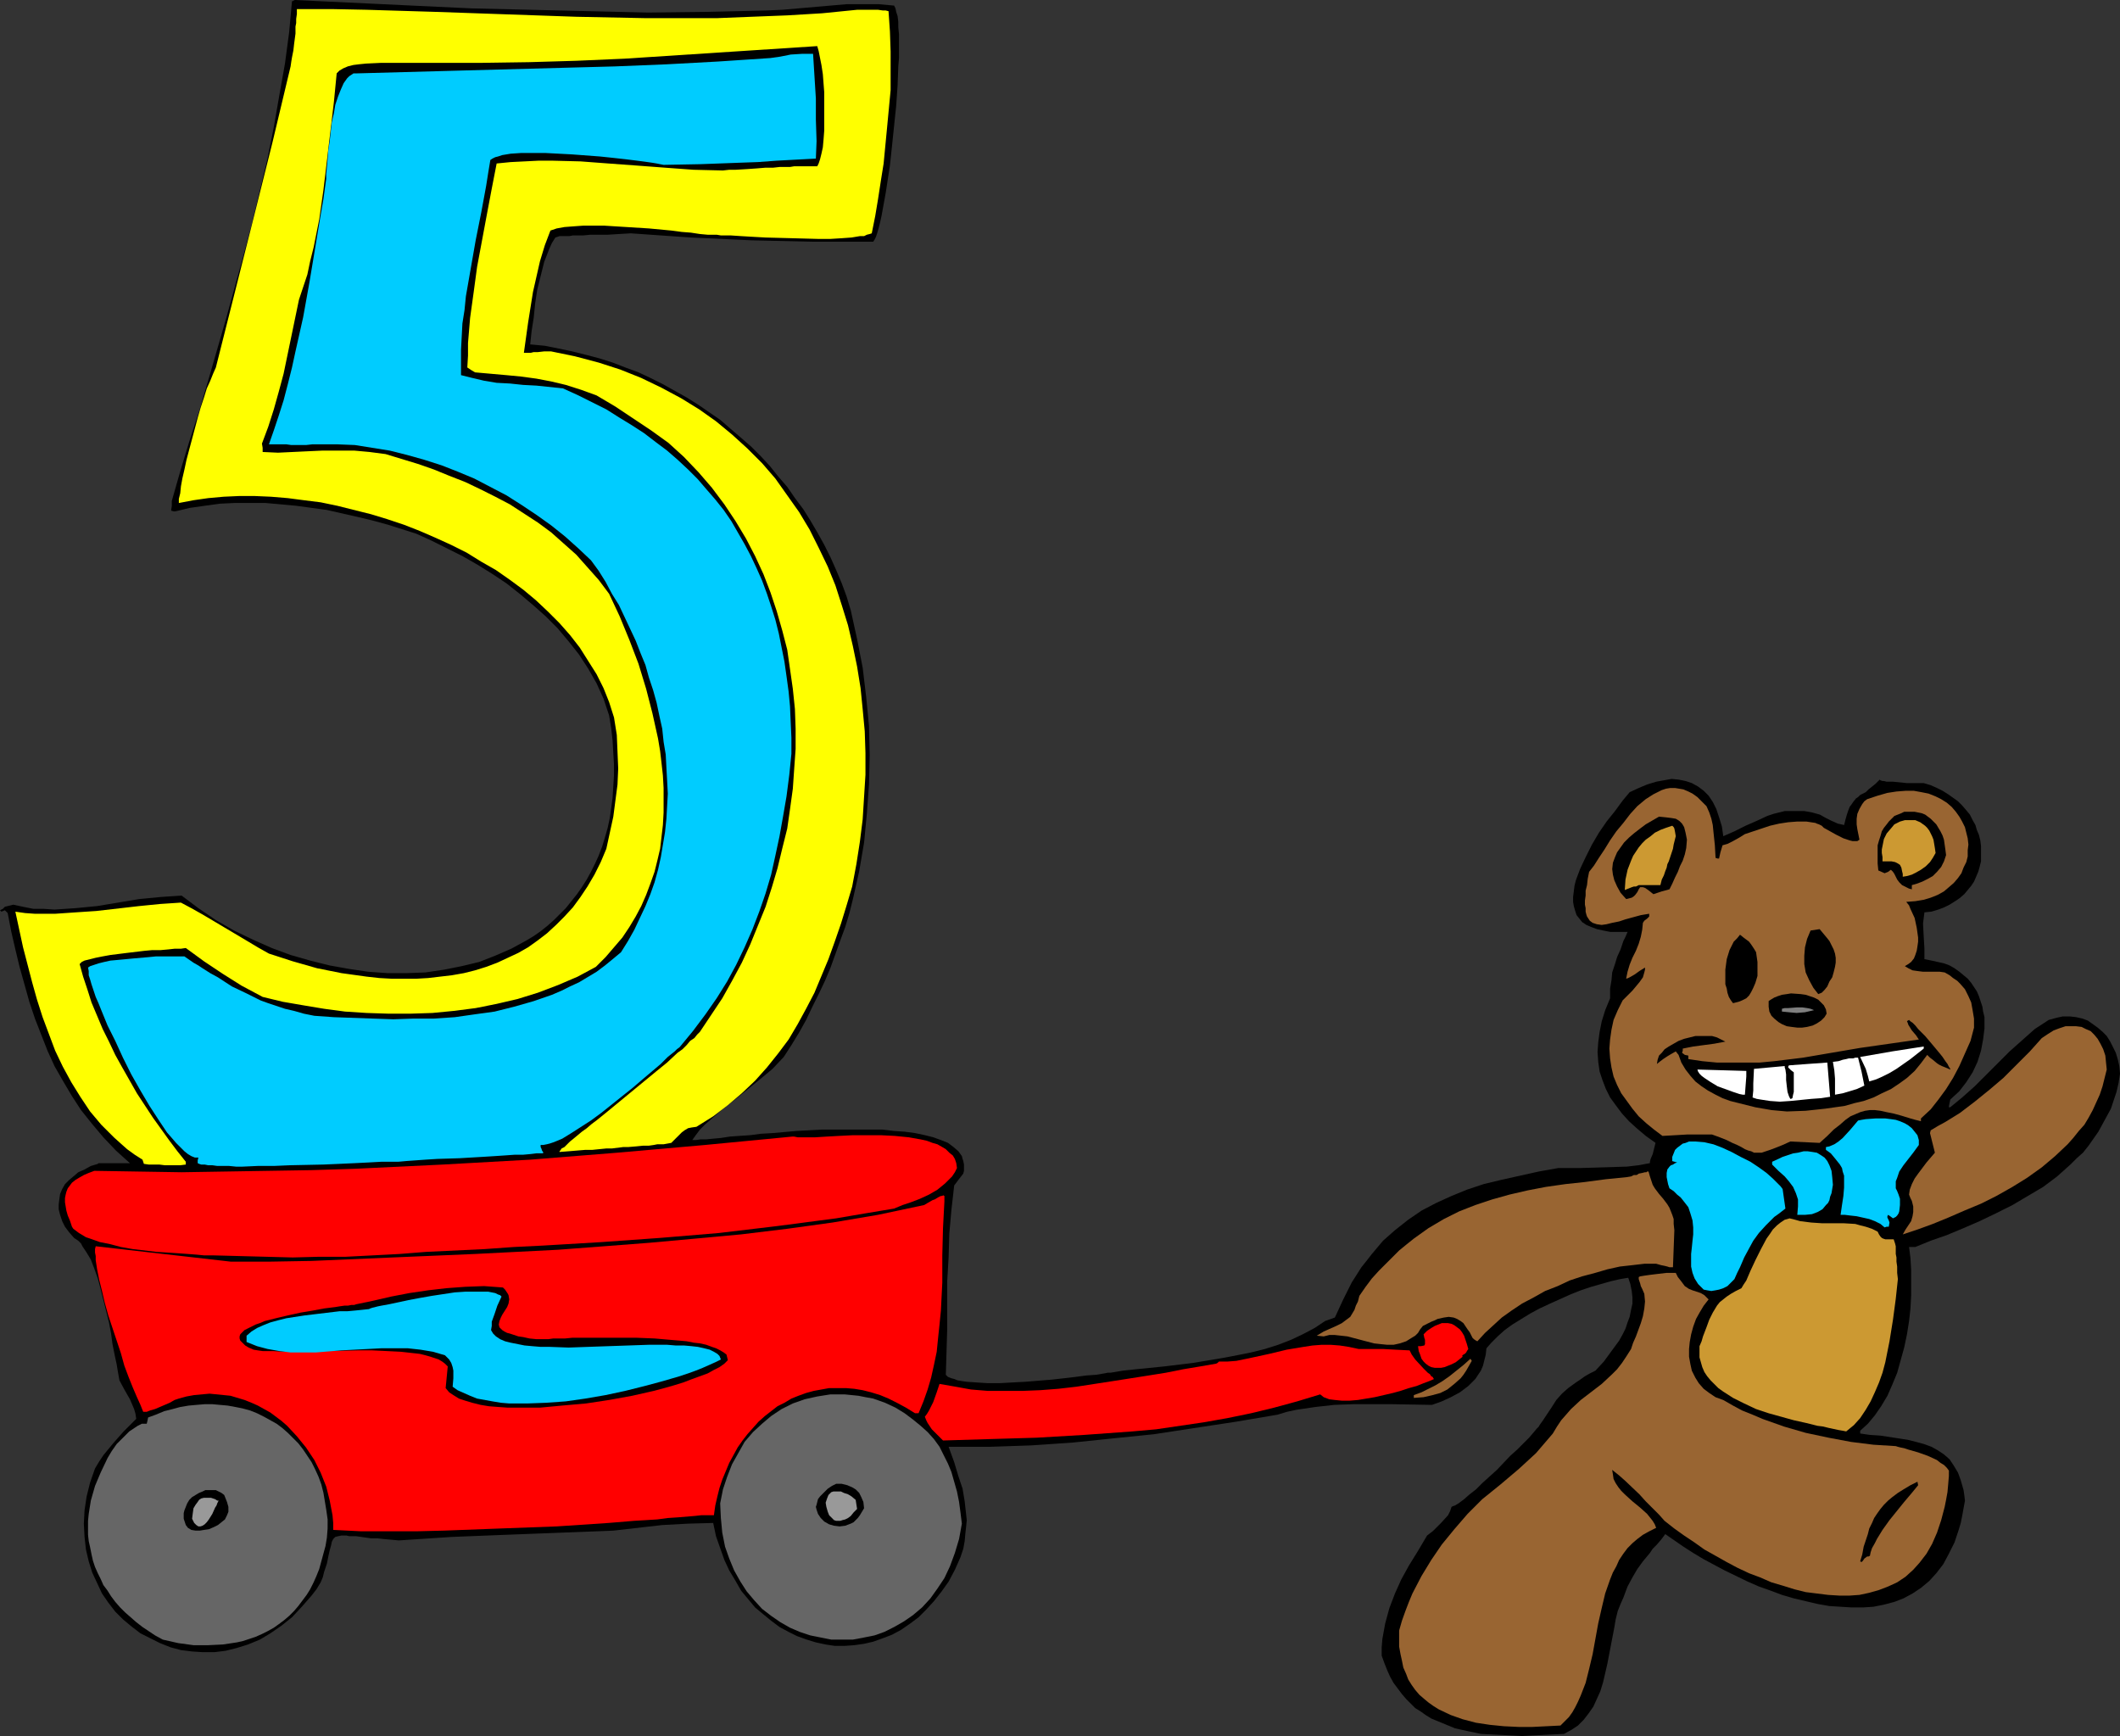 <?xml version="1.0" encoding="UTF-8" standalone="no"?>
<svg
   version="1.0"
   width="129.766mm"
   height="106.252mm"
   id="svg38"
   sodipodi:docname="Kids 5th Birthday - Bear.wmf"
   xmlns:inkscape="http://www.inkscape.org/namespaces/inkscape"
   xmlns:sodipodi="http://sodipodi.sourceforge.net/DTD/sodipodi-0.dtd"
   xmlns="http://www.w3.org/2000/svg"
   xmlns:svg="http://www.w3.org/2000/svg">
  <rect width="100%" height="100%" fill="#333333" stroke="none"/>
  <sodipodi:namedview
     id="namedview38"
     pagecolor="#ffffff"
     bordercolor="#000000"
     borderopacity="0.25"
     inkscape:showpageshadow="2"
     inkscape:pageopacity="0.0"
     inkscape:pagecheckerboard="0"
     inkscape:deskcolor="#d1d1d1"
     inkscape:document-units="mm" />
  <defs
     id="defs1">
    <pattern
       id="WMFhbasepattern"
       patternUnits="userSpaceOnUse"
       width="6"
       height="6"
       x="0"
       y="0" />
  </defs>
  <path
     style="fill:#000000;fill-opacity:1;fill-rule:evenodd;stroke:none"
     d="m 490.455,248.384 -0.323,2.101 -0.485,2.101 -0.646,1.939 -0.646,1.939 -0.97,1.778 -0.97,1.778 -0.97,1.778 -1.131,1.616 -1.131,1.616 -1.293,1.616 -1.454,1.293 -1.454,1.454 -3.07,2.747 -3.232,2.424 -3.555,2.101 -3.555,2.101 -3.878,1.939 -3.717,1.778 -3.717,1.616 -3.878,1.616 -3.717,1.293 -3.555,1.454 h -1.454 l 0.323,2.586 0.162,2.747 v 2.747 3.07 l -0.162,3.07 -0.323,2.909 -0.485,3.07 -0.646,3.07 -0.808,2.909 -0.808,2.909 -1.131,2.747 -1.131,2.586 -1.454,2.424 -1.454,2.101 -1.616,1.939 -1.778,1.616 v 0.646 l 2.262,0.323 2.424,0.162 2.101,0.323 2.101,0.323 2.101,0.323 1.939,0.485 1.778,0.485 1.778,0.646 1.454,0.808 1.454,0.97 1.293,1.131 0.97,1.454 0.97,1.616 0.646,1.778 0.646,2.262 0.162,1.131 0.162,1.293 -0.323,1.778 -0.323,1.778 -0.323,1.616 -0.485,1.616 -0.485,1.454 -0.485,1.454 -1.293,2.586 -1.293,2.424 -1.616,2.101 -1.616,1.778 -1.939,1.616 -1.939,1.293 -2.101,1.131 -2.101,0.808 -2.424,0.646 -2.424,0.485 -2.424,0.162 h -2.586 l -2.586,-0.162 -2.586,-0.162 -2.747,-0.485 -2.747,-0.646 -2.747,-0.646 -2.747,-0.808 -2.586,-0.97 -2.747,-0.97 -2.586,-1.131 -5.333,-2.586 -4.848,-2.586 -2.424,-1.454 -2.262,-1.454 -2.101,-1.454 -2.101,-1.454 -0.97,1.293 -0.97,1.131 -0.97,0.97 -0.646,0.97 -1.616,1.939 -1.293,1.778 -1.131,1.939 -1.131,2.101 -0.485,1.293 -0.485,1.293 -0.646,1.454 -0.646,1.616 -0.485,1.939 -0.323,1.939 -0.808,4.202 -0.808,4.202 -0.97,4.202 -0.646,2.101 -0.808,1.778 -0.808,1.778 -1.131,1.616 -1.131,1.454 -1.293,1.293 -1.454,0.97 -1.778,0.97 -6.464,0.323 -3.232,0.162 -3.232,-0.162 -3.232,-0.162 -3.07,-0.162 -3.07,-0.646 -2.909,-0.646 -2.747,-1.131 -2.747,-1.131 -1.293,-0.808 -1.131,-0.808 -1.293,-0.808 -0.97,-0.97 -1.131,-1.131 -0.97,-1.131 -0.97,-1.293 -0.97,-1.293 -0.808,-1.454 -0.646,-1.454 -0.646,-1.616 -0.646,-1.778 v -1.939 l 0.162,-1.939 0.323,-1.778 0.323,-1.778 0.485,-1.778 0.485,-1.778 1.293,-3.394 1.454,-3.232 1.778,-3.232 2.101,-3.394 2.101,-3.555 0.646,-0.485 0.808,-0.646 1.778,-1.778 1.616,-1.778 0.485,-0.97 0.323,-0.97 0.323,-0.162 0.485,-0.162 0.808,-0.485 1.293,-0.97 1.293,-1.131 1.454,-1.131 1.454,-1.454 3.394,-3.07 3.07,-3.232 1.616,-1.454 1.454,-1.454 1.293,-1.293 0.97,-1.131 0.808,-0.97 0.485,-0.485 0.162,-0.323 0.808,-1.131 0.646,-0.97 1.293,-1.939 1.131,-1.778 1.293,-1.454 1.454,-1.293 1.778,-1.293 0.97,-0.646 1.131,-0.808 1.131,-0.646 1.293,-0.646 1.939,-2.101 1.778,-2.424 1.778,-2.424 0.808,-1.454 0.646,-1.293 0.485,-1.454 0.485,-1.293 0.323,-1.616 0.323,-1.454 v -1.454 l -0.162,-1.454 -0.323,-1.616 -0.485,-1.454 -1.939,0.323 -2.101,0.485 -2.262,0.646 -2.262,0.646 -2.424,0.808 -2.424,0.97 -4.686,2.101 -2.424,1.131 -2.101,1.131 -2.101,1.293 -2.101,1.293 -1.778,1.293 -1.616,1.454 -1.454,1.454 -1.131,1.293 -0.162,1.454 -0.323,1.293 -0.323,1.293 -0.485,1.131 -0.646,0.97 -0.646,0.97 -0.808,0.808 -0.808,0.808 -1.939,1.454 -2.101,1.131 -2.101,0.97 -2.262,0.808 -9.211,-0.162 h -4.525 -4.363 l -4.525,0.162 -4.363,0.485 -4.363,0.646 -2.262,0.485 -2.101,0.646 -9.534,1.616 -9.534,1.454 -9.534,1.454 -9.534,0.97 -9.373,0.97 -9.534,0.646 -9.534,0.323 h -9.534 l 0.646,1.778 0.646,1.778 0.485,1.616 0.485,1.616 0.97,2.909 0.485,2.909 0.323,2.909 0.162,1.454 -0.162,1.616 -0.162,1.454 -0.162,1.778 -0.323,1.778 -0.646,1.939 -1.293,2.909 -1.454,2.747 -1.616,2.262 -1.778,2.262 -1.778,1.939 -1.778,1.778 -1.939,1.454 -2.101,1.454 -2.101,1.131 -2.101,0.808 -2.262,0.808 -2.101,0.485 -2.262,0.323 -2.262,0.162 h -2.262 l -2.101,-0.323 -2.262,-0.485 -2.101,-0.646 -2.262,-0.808 -1.939,-0.97 -2.101,-1.131 -1.939,-1.454 -1.778,-1.454 -1.939,-1.616 -1.616,-1.939 -1.616,-1.939 -1.293,-2.262 -1.454,-2.424 -1.131,-2.424 -0.97,-2.747 -0.97,-2.747 -0.646,-3.07 -5.818,0.162 -5.979,0.323 -5.656,0.646 -5.656,0.646 -12.443,0.485 -12.605,0.485 -12.282,0.485 -12.282,0.808 -1.778,-0.162 -1.778,-0.162 -1.454,-0.162 h -1.454 l -1.131,-0.162 -1.131,-0.162 -1.131,-0.162 h -0.808 -0.808 l -0.646,-0.162 h -1.131 l -0.808,0.162 -0.646,0.162 -0.485,0.485 -0.323,0.646 -0.162,0.808 -0.323,1.131 -0.323,1.454 -0.323,1.616 -0.323,0.97 -0.323,0.97 -0.323,1.293 -0.485,1.131 -0.97,1.616 -1.131,1.454 -2.262,2.586 -2.262,2.424 -2.424,1.939 -2.586,1.778 -2.424,1.454 -2.747,1.131 -2.586,0.808 -2.586,0.646 -2.586,0.323 h -2.747 l -2.424,-0.162 -2.586,-0.323 -2.424,-0.646 -2.424,-0.97 -2.262,-1.131 -2.262,-1.131 -2.101,-1.616 -1.939,-1.616 -1.778,-1.778 -1.616,-2.101 -1.454,-2.101 -1.131,-2.424 -1.131,-2.424 -0.808,-2.586 -0.646,-2.747 -0.323,-2.909 -0.162,-3.07 0.162,-3.07 0.485,-3.232 0.808,-3.232 1.131,-3.232 0.97,-1.616 0.97,-1.454 2.262,-2.747 1.131,-1.293 1.293,-1.454 1.454,-1.454 1.454,-1.454 -0.162,-1.131 -0.323,-1.131 -0.97,-2.262 -1.293,-2.262 -1.131,-2.101 -0.323,-1.778 -0.323,-1.939 -0.485,-2.262 -0.485,-2.424 -0.323,-2.424 -0.485,-2.586 -1.293,-5.171 -0.646,-2.586 -0.646,-2.424 -0.808,-2.262 -0.808,-2.101 -0.97,-1.616 -0.97,-1.454 -0.323,-0.646 -0.646,-0.646 -0.485,-0.323 -0.485,-0.323 -1.131,-1.293 -0.97,-1.293 -0.646,-1.293 -0.485,-1.454 -0.323,-1.293 v -1.131 l 0.162,-1.293 0.162,-1.131 0.485,-1.131 0.646,-1.131 0.97,-0.97 0.97,-0.808 1.131,-0.97 1.454,-0.646 1.454,-0.808 1.616,-0.485 0.162,-0.162 h 0.162 0.808 6.302 l -3.232,-2.909 -2.909,-3.07 -2.586,-3.07 -2.586,-3.232 -2.101,-3.232 -2.101,-3.555 -1.939,-3.394 -1.616,-3.555 L 9.534,239.334 8.08,235.618 6.787,231.739 5.656,227.699 4.525,223.659 3.555,219.619 2.586,215.417 1.778,211.215 1.131,210.569 0.323,210.892 0.162,210.731 0,210.569 l 0.646,-0.323 0.323,-0.323 0.162,-0.162 0.646,-0.162 0.646,-0.162 0.646,-0.162 2.262,0.485 2.424,0.485 h 2.424 l 2.424,0.162 2.424,-0.162 2.424,-0.162 5.01,-0.485 9.696,-1.616 5.01,-0.485 2.424,-0.162 2.424,-0.162 3.878,2.909 4.04,2.747 4.202,2.424 4.363,2.101 4.363,1.939 4.363,1.616 4.525,1.293 4.525,1.131 4.525,0.808 4.363,0.646 4.525,0.323 h 4.363 l 4.363,-0.162 4.363,-0.646 4.04,-0.808 4.04,-0.97 3.717,-1.454 3.717,-1.616 3.555,-1.939 1.616,-0.97 1.616,-1.131 1.616,-1.293 1.454,-1.293 1.454,-1.454 1.293,-1.293 1.293,-1.616 1.293,-1.616 1.131,-1.616 1.131,-1.778 0.97,-1.778 0.97,-1.939 0.808,-1.778 0.808,-2.101 0.646,-2.101 0.646,-2.262 0.485,-2.262 0.323,-2.262 0.323,-2.424 0.162,-2.586 0.162,-2.586 v -2.586 l -0.162,-2.747 -0.162,-2.747 -0.323,-2.909 -0.485,-2.909 -1.293,-3.878 -1.616,-3.555 -1.939,-3.394 -2.101,-3.232 -2.424,-3.07 -2.586,-3.07 -2.747,-2.747 -2.909,-2.586 -3.07,-2.586 -3.07,-2.424 -3.394,-2.262 -3.394,-2.101 -3.394,-1.939 -3.555,-1.778 -3.555,-1.778 -3.555,-1.616 -6.626,-2.101 -3.555,-0.97 -3.394,-0.808 -3.555,-0.808 -3.555,-0.808 -3.555,-0.485 -3.555,-0.485 -3.555,-0.323 -3.555,-0.323 h -3.555 -3.555 l -3.394,0.162 -3.555,0.485 -3.394,0.485 -3.394,0.808 h -0.323 l -0.646,-0.162 0.162,-1.131 v -1.131 l 1.939,-6.787 2.101,-6.949 2.262,-6.949 2.101,-7.111 4.202,-14.544 4.04,-14.706 1.939,-7.272 1.778,-7.434 1.778,-7.434 1.454,-7.272 1.293,-7.434 1.293,-7.272 0.97,-7.272 0.646,-7.111 L 68.195,0 l 27.149,1.293 13.736,0.646 13.574,0.323 13.574,0.323 13.736,0.323 13.736,-0.162 13.736,-0.323 3.555,-0.162 3.717,-0.323 3.717,-0.323 3.717,-0.323 3.717,-0.323 h 3.717 3.717 l 3.555,0.323 0.323,0.646 0.162,0.808 0.323,0.97 0.162,1.293 V 6.303 l 0.162,1.616 v 1.616 1.939 1.939 l -0.162,1.939 -0.162,4.363 -0.323,4.686 -0.485,4.686 -0.485,4.686 -0.485,4.525 -0.646,4.202 -0.323,2.101 -0.323,1.778 -0.323,1.778 -0.323,1.778 -0.323,1.454 -0.323,1.293 -0.323,1.131 -0.323,0.97 -0.323,0.646 -0.323,0.485 h -14.059 l -14.059,-0.323 -14.059,-0.646 -13.898,-0.97 -2.747,0.162 -2.586,0.162 h -2.101 -1.939 l -1.616,0.162 h -1.293 -1.131 l -0.808,0.162 h -0.808 -0.646 -0.323 -0.485 l -0.97,0.323 -0.808,1.293 -0.646,1.454 -1.131,2.909 -0.808,3.232 -0.808,3.232 -0.485,3.232 -0.323,3.232 -0.485,3.07 -0.323,3.07 3.394,0.323 3.232,0.646 3.07,0.646 3.232,0.808 3.07,0.808 3.07,0.97 2.909,1.131 3.07,1.131 2.747,1.293 2.909,1.454 5.494,3.07 2.586,1.616 2.586,1.778 2.586,1.778 2.424,2.101 2.262,1.939 2.424,2.101 2.262,2.262 2.101,2.262 1.939,2.424 2.101,2.424 1.778,2.586 1.939,2.586 1.616,2.586 1.616,2.747 1.616,2.909 1.454,2.909 1.293,2.909 1.293,3.07 1.131,3.07 0.97,3.232 1.454,6.626 1.293,6.626 0.808,6.787 0.646,6.626 0.162,6.787 -0.162,6.787 -0.485,6.626 -0.646,6.787 -1.131,6.626 -1.454,6.464 -0.808,3.232 -0.97,3.232 -1.131,3.07 -2.262,6.303 -1.293,3.07 -1.454,3.07 -1.454,2.909 -1.454,3.07 -1.616,2.909 -1.778,2.909 -1.778,2.747 -2.586,2.747 -2.909,2.424 -5.979,4.848 -2.909,2.262 -2.586,2.262 -1.293,1.131 -1.131,1.131 -0.97,1.293 -0.808,1.131 h 0.808 l 1.131,-0.162 h 1.293 l 1.616,-0.162 1.778,-0.162 2.101,-0.323 2.262,-0.162 2.424,-0.162 2.424,-0.323 2.747,-0.162 5.494,-0.485 5.818,-0.323 h 5.818 5.494 2.747 l 2.747,0.323 2.424,0.162 2.424,0.323 2.262,0.485 1.939,0.485 1.778,0.646 1.616,0.646 1.293,0.97 1.131,0.97 0.808,1.131 0.162,0.646 0.162,0.485 0.162,0.808 v 0.646 0.808 l -0.162,0.646 -1.131,1.454 -0.97,1.293 -0.646,5.656 -0.485,5.495 -0.162,5.495 -0.323,5.495 v 10.989 l -0.323,10.666 0.485,0.485 0.808,0.323 0.646,0.162 0.808,0.323 0.97,0.162 1.131,0.162 2.262,0.162 2.586,0.162 h 2.747 l 2.909,-0.162 3.07,-0.162 5.979,-0.485 2.909,-0.323 2.747,-0.323 2.424,-0.323 2.262,-0.162 1.939,-0.323 0.808,-0.162 h 0.646 l 2.909,-0.485 3.07,-0.323 6.464,-0.646 6.626,-0.808 6.787,-1.131 3.394,-0.646 3.232,-0.646 3.232,-0.808 3.07,-0.97 2.909,-1.131 2.747,-1.293 2.747,-1.454 2.424,-1.616 2.262,-0.808 0.97,-2.101 0.97,-2.101 0.97,-1.939 0.97,-1.939 1.131,-1.778 1.131,-1.778 1.293,-1.616 1.131,-1.454 2.586,-3.07 2.747,-2.424 3.07,-2.424 3.07,-2.101 3.394,-1.778 3.555,-1.616 3.555,-1.454 3.878,-1.293 4.04,-0.97 4.363,-0.97 4.363,-0.97 4.525,-0.808 h 5.171 l 5.333,-0.162 5.333,-0.162 2.747,-0.323 2.586,-0.485 v -0.323 l 0.162,-0.646 0.485,-1.131 0.323,-1.293 0.323,-1.293 -2.262,-1.616 -2.101,-1.778 -1.778,-1.616 -1.616,-1.778 -1.454,-1.939 -1.293,-1.778 -0.97,-1.939 -0.808,-2.101 -0.646,-1.939 -0.323,-2.262 -0.162,-2.262 0.162,-2.262 0.323,-2.424 0.485,-2.424 0.808,-2.586 1.131,-2.747 v -2.262 l 0.323,-1.939 0.162,-1.778 0.646,-1.939 0.485,-1.616 0.808,-1.778 0.646,-1.939 0.485,-0.97 0.485,-1.131 h -2.101 -1.939 l -1.616,-0.323 -1.454,-0.323 -1.293,-0.485 -1.131,-0.485 -0.97,-0.646 -0.646,-0.808 -0.646,-0.808 -0.323,-0.97 -0.323,-1.131 -0.162,-0.97 v -1.131 l 0.162,-1.293 0.162,-1.293 0.323,-1.293 0.485,-1.293 0.485,-1.293 1.293,-2.747 1.454,-2.909 1.616,-2.747 1.778,-2.586 1.939,-2.424 1.778,-2.424 1.616,-1.939 2.101,-0.97 1.939,-0.808 2.101,-0.646 1.778,-0.323 1.778,-0.323 1.616,0.162 1.616,0.323 1.454,0.485 1.454,0.808 1.293,0.97 1.131,1.131 0.97,1.454 0.808,1.616 0.646,1.939 0.646,2.101 0.323,2.262 2.586,-1.131 2.586,-1.293 2.586,-1.131 2.424,-1.131 1.454,-0.485 1.293,-0.323 1.293,-0.323 h 1.454 1.616 1.454 l 1.778,0.323 1.778,0.485 1.454,0.808 1.293,0.646 1.454,0.646 1.454,0.323 0.323,-1.293 0.323,-1.131 0.323,-0.97 0.323,-0.808 0.485,-0.646 0.323,-0.485 0.646,-0.808 0.485,-0.323 0.485,-0.485 0.646,-0.323 0.646,-0.323 0.646,-0.646 0.808,-0.646 0.808,-0.646 0.97,-0.97 0.162,0.162 0.485,0.162 h 0.323 l 0.646,0.162 h 1.454 l 1.616,0.162 1.616,0.162 h 1.616 1.293 0.97 l 1.616,0.485 1.454,0.646 1.293,0.646 1.293,0.808 1.131,0.808 1.131,0.808 0.97,0.97 0.97,1.131 0.808,0.97 0.646,1.293 0.646,1.131 0.323,1.131 0.485,1.131 0.323,1.293 0.162,1.293 v 1.131 1.293 1.131 l -0.323,1.293 -0.323,1.131 -0.485,1.131 -0.485,1.131 -0.646,0.97 -0.808,0.97 -0.808,0.97 -1.131,0.97 -0.97,0.646 -1.293,0.808 -1.293,0.646 -1.293,0.485 -1.616,0.485 -1.616,0.162 -0.162,1.293 -0.162,1.293 0.162,3.07 0.162,2.747 v 2.424 l 1.616,0.323 1.454,0.323 1.454,0.323 1.293,0.485 1.131,0.646 1.131,0.808 0.97,0.808 0.97,0.808 0.808,0.97 0.646,0.97 0.646,0.97 0.485,1.131 0.808,2.424 0.162,1.131 0.323,1.293 v 2.586 l -0.323,2.586 -0.485,2.586 -0.808,2.586 -1.131,2.424 -1.454,2.262 -1.616,2.101 -2.101,1.939 -0.162,0.808 -0.162,0.808 v 0.162 h 0.323 l 2.747,-2.262 2.909,-2.586 2.586,-2.586 2.747,-2.747 2.747,-2.747 2.909,-2.586 2.909,-2.586 3.232,-2.101 1.778,-0.485 1.454,-0.323 h 1.616 l 1.454,0.162 1.454,0.323 1.293,0.485 1.131,0.808 1.131,0.808 1.131,0.97 0.97,0.97 0.808,1.293 0.646,1.293 0.646,1.293 0.485,1.616 0.323,1.454 z"
     id="path1" />
  <path
     style="fill:#996532;fill-opacity:1;fill-rule:evenodd;stroke:none"
     d="m 487.385,247.415 -0.485,1.939 -0.485,1.939 -0.646,1.939 -0.808,1.778 -0.808,1.778 -0.97,1.778 -0.97,1.616 -1.293,1.454 -1.293,1.616 -1.293,1.454 -2.909,2.747 -3.07,2.586 -3.394,2.424 -3.394,2.101 -3.717,2.101 -3.555,1.778 -3.878,1.616 -3.717,1.616 -3.555,1.454 -3.555,1.293 -3.394,1.131 0.646,-1.131 0.646,-0.97 0.646,-0.97 0.323,-1.131 0.162,-0.97 v -1.293 l -0.323,-1.293 -0.323,-0.646 -0.323,-0.808 0.162,-1.131 0.485,-1.293 0.646,-1.293 0.808,-1.131 1.939,-2.586 1.939,-2.262 -0.323,-1.293 -0.323,-1.293 -0.323,-1.293 -0.162,-0.646 0.162,-0.646 1.616,-0.97 1.778,-0.97 3.394,-2.101 3.394,-2.586 3.394,-2.747 3.232,-2.747 3.07,-3.07 3.07,-3.07 2.747,-3.07 1.454,-0.97 1.293,-0.808 1.293,-0.485 1.454,-0.485 h 1.293 1.131 l 1.293,0.162 0.97,0.485 1.131,0.485 0.808,0.808 0.808,0.97 0.646,1.131 0.646,1.293 0.485,1.454 0.162,1.616 z"
     id="path2" />
  <path
     style="fill:#996532;fill-opacity:1;fill-rule:evenodd;stroke:none"
     d="m 456.681,237.718 -0.808,3.07 -1.293,2.909 -1.293,2.909 -1.454,2.747 -1.616,2.586 -1.778,2.424 -1.778,2.262 -2.262,2.101 v 0.323 0.323 l -1.293,-0.323 -1.131,-0.323 -2.101,-0.646 -1.778,-0.485 -1.616,-0.323 -1.454,-0.323 -1.293,-0.162 h -1.131 l -1.131,0.162 -1.131,0.323 -1.131,0.485 -1.131,0.485 -1.131,0.808 -1.293,1.131 -1.454,1.131 -1.454,1.454 -1.778,1.616 -3.394,-0.162 -3.394,-0.162 -1.778,0.808 -1.616,0.646 -1.293,0.485 -0.97,0.323 -0.97,0.323 h -0.97 -0.808 l -0.646,-0.323 -0.646,-0.162 -0.808,-0.323 -0.808,-0.485 -0.97,-0.485 -1.131,-0.485 -1.293,-0.646 -1.616,-0.646 -1.778,-0.646 h -5.818 l -2.747,0.162 -2.909,0.162 -1.939,-1.454 -1.778,-1.454 -1.778,-1.616 -1.454,-1.778 -1.293,-1.778 -1.293,-1.778 -0.97,-1.939 -0.808,-1.939 -0.485,-2.101 -0.323,-2.101 -0.162,-2.262 0.162,-2.101 0.323,-2.262 0.485,-2.262 0.97,-2.262 1.131,-2.262 0.646,-0.646 0.646,-0.646 0.97,-0.97 0.808,-0.97 0.808,-0.97 0.808,-1.131 0.323,-1.131 0.162,-0.646 v -0.485 l -1.293,0.808 -1.131,0.808 -1.131,0.646 -0.323,0.162 -0.485,0.162 0.323,-1.616 0.485,-1.616 0.646,-1.616 0.808,-1.616 0.646,-1.616 0.485,-1.616 0.323,-1.616 0.162,-1.616 0.323,-0.485 0.646,-0.485 0.485,-0.485 v -0.323 -0.323 l -1.939,0.323 -1.778,0.485 -1.778,0.485 -1.454,0.485 -1.616,0.323 -1.293,0.323 -1.131,0.162 -1.131,-0.162 -0.97,-0.323 -0.646,-0.485 -0.323,-0.485 -0.323,-0.485 -0.162,-0.485 -0.162,-0.646 v -0.808 l -0.162,-0.808 v -0.97 l 0.162,-1.131 v -1.131 l 0.323,-1.293 0.162,-1.454 0.323,-1.616 1.131,-1.454 1.131,-1.778 1.293,-1.939 1.293,-2.101 1.454,-2.101 1.616,-1.939 1.616,-2.101 1.616,-1.778 1.939,-1.616 1.778,-1.131 0.97,-0.485 0.97,-0.485 0.97,-0.323 0.97,-0.162 h 1.131 l 0.97,0.162 0.97,0.162 1.131,0.485 0.97,0.485 1.131,0.808 0.97,0.97 1.131,1.131 0.646,1.454 0.485,1.454 0.323,1.454 0.162,1.616 0.323,3.07 0.162,2.909 0.485,0.162 h 0.323 l 0.323,-1.454 0.485,-1.616 1.131,-0.323 1.293,-0.646 1.454,-0.808 1.293,-0.808 3.878,-1.293 1.939,-0.646 2.101,-0.485 2.101,-0.323 2.101,-0.162 h 2.101 l 2.101,0.323 0.323,0.162 0.485,0.162 0.646,0.323 0.485,0.485 1.454,0.808 1.454,0.808 1.616,0.808 1.454,0.485 0.646,0.162 h 0.646 0.485 l 0.485,-0.323 -0.485,-2.424 -0.162,-1.131 v -1.293 l 0.162,-1.131 0.485,-1.131 0.646,-1.131 0.485,-0.646 0.646,-0.485 2.424,-0.808 2.262,-0.646 2.101,-0.323 2.101,-0.162 h 1.939 l 1.778,0.323 1.616,0.323 1.616,0.646 1.293,0.646 1.293,0.808 1.131,0.97 0.97,1.131 0.808,1.131 0.646,1.131 0.646,1.293 0.323,1.293 0.323,1.293 0.162,1.454 -0.162,1.293 v 1.454 l -0.323,1.293 -0.646,1.293 -0.485,1.293 -0.808,1.131 -0.97,1.131 -1.131,0.97 -1.131,0.97 -1.454,0.808 -1.616,0.646 -1.616,0.485 -1.939,0.323 -2.101,0.162 0.646,0.808 0.323,0.808 0.97,2.101 0.485,2.262 0.323,2.262 v 0.97 l -0.162,1.131 -0.162,0.97 -0.323,0.97 -0.323,0.808 -0.646,0.808 -0.646,0.485 -0.808,0.485 0.808,0.485 0.97,0.485 1.131,0.162 1.293,0.162 h 2.586 1.293 l 1.131,0.162 1.131,0.646 0.808,0.646 0.97,0.646 0.646,0.646 1.131,1.293 0.808,1.616 0.646,1.454 0.323,1.778 0.323,1.939 z"
     id="path3" />
  <path
     style="fill:#000000;fill-opacity:1;fill-rule:evenodd;stroke:none"
     d="m 451.187,247.415 -1.131,-0.485 -0.808,-0.323 -0.646,-0.323 -0.485,-0.323 -0.97,-0.808 -0.646,-0.485 -0.646,-0.646 -1.454,1.939 -1.454,1.778 -1.778,1.616 -1.778,1.293 -1.939,1.293 -2.101,0.97 -1.939,0.97 -2.262,0.808 -2.101,0.485 -2.262,0.646 -2.262,0.323 -2.262,0.323 -4.525,0.485 -4.363,0.162 -3.555,-0.323 -3.717,-0.646 -3.878,-0.97 -1.939,-0.485 -1.778,-0.646 -1.616,-0.808 -1.778,-0.97 -1.454,-0.97 -1.454,-1.131 -1.131,-1.293 -1.131,-1.454 -0.97,-1.616 -0.646,-1.778 -0.646,-0.808 -1.131,0.646 -0.808,0.485 -0.485,0.323 -0.485,0.323 -0.646,0.485 -0.808,0.646 0.162,-0.97 0.323,-0.97 0.646,-0.646 0.646,-0.808 0.97,-0.646 1.131,-0.646 1.131,-0.646 1.293,-0.485 1.293,-0.323 1.293,-0.323 h 1.293 1.293 1.293 l 1.131,0.323 0.97,0.485 0.97,0.485 -2.586,0.485 -2.424,0.323 -2.424,0.323 -2.424,0.485 v 0.485 l -0.162,0.485 0.646,0.485 0.808,0.162 v 0.808 l 3.232,0.485 3.394,0.323 h 3.232 3.394 3.232 l 3.394,-0.323 6.626,-0.808 6.626,-1.131 6.626,-1.131 6.787,-0.97 6.787,-0.97 -0.323,-0.485 -0.323,-0.485 -0.97,-1.131 -0.808,-1.293 -0.162,-0.485 -0.162,-0.323 0.162,-0.162 0.323,-0.162 0.323,0.323 0.485,0.323 0.646,0.646 0.646,0.808 0.808,0.808 0.808,0.808 1.778,2.101 1.616,1.939 0.646,0.808 0.646,0.97 0.485,0.646 0.323,0.646 0.323,0.485 z"
     id="path4" />
  <path
     style="fill:#996532;fill-opacity:1;fill-rule:evenodd;stroke:none"
     d="m 450.863,341.468 -0.162,1.939 -0.162,1.778 -0.323,1.778 -0.323,1.616 -0.808,3.07 -0.97,2.909 -1.131,2.586 -1.293,2.262 -1.616,2.101 -1.454,1.616 -1.778,1.616 -1.939,1.293 -2.101,0.97 -2.101,0.808 -2.262,0.646 -2.262,0.485 -2.262,0.162 h -2.424 l -2.586,-0.162 -2.586,-0.323 -2.586,-0.323 -2.586,-0.646 -2.586,-0.808 -2.747,-0.808 -2.586,-1.131 -2.586,-0.97 -2.747,-1.293 -2.424,-1.293 -2.586,-1.454 -2.586,-1.454 -2.262,-1.616 -2.424,-1.616 -2.262,-1.616 -2.262,-1.778 -1.293,-1.454 -1.454,-1.454 -1.616,-1.616 -1.454,-1.616 -3.232,-3.07 -1.454,-1.293 -1.616,-1.293 0.162,0.97 0.162,1.131 0.485,0.97 0.646,0.97 0.646,0.808 0.808,0.808 1.778,1.616 1.778,1.454 1.616,1.454 0.646,0.808 0.646,0.808 0.485,0.808 0.323,0.808 -1.616,0.808 -1.454,0.808 -1.293,0.97 -1.131,0.97 -1.131,1.131 -0.97,1.293 -0.97,1.454 -0.646,1.454 -0.808,1.454 -0.646,1.616 -1.131,3.232 -0.808,3.394 -0.808,3.555 -0.323,1.778 -0.323,1.778 -0.646,3.555 -0.808,3.394 -0.808,3.232 -1.131,2.909 -0.646,1.454 -0.646,1.293 -0.646,1.131 -0.808,1.131 -0.97,0.97 -0.97,0.97 -3.232,0.162 -3.232,0.162 h -3.232 l -3.394,-0.162 -3.232,-0.323 -3.232,-0.485 -3.07,-0.808 -2.747,-0.97 -2.747,-1.293 -1.293,-0.808 -1.131,-0.808 -0.97,-0.808 -1.131,-0.97 -0.97,-1.131 -0.808,-1.131 -0.808,-1.293 -0.485,-1.293 -0.646,-1.454 -0.323,-1.616 -0.323,-1.454 -0.323,-1.778 v -1.939 -1.778 l 0.646,-2.262 0.808,-2.262 0.808,-2.101 0.808,-1.939 2.101,-4.04 2.262,-3.717 2.424,-3.555 2.909,-3.555 3.07,-3.555 3.394,-3.394 4.202,-3.394 4.202,-3.555 1.939,-1.778 2.101,-1.939 1.939,-2.262 1.939,-2.262 0.97,-1.616 0.97,-1.454 1.131,-1.293 1.131,-1.293 2.262,-2.101 4.848,-3.717 2.424,-2.262 1.131,-1.131 1.131,-1.454 0.97,-1.454 1.131,-1.778 0.485,-1.454 0.646,-1.454 1.131,-3.07 0.485,-1.616 0.323,-1.778 0.162,-1.616 -0.162,-1.778 -0.485,-1.131 -0.323,-0.646 -0.162,-0.646 -0.162,-0.485 -0.162,-0.485 v -0.485 0 l 0.323,-0.162 0.97,-0.162 1.131,-0.162 1.293,-0.162 2.747,-0.323 h 1.131 0.97 l 0.485,0.97 0.646,0.808 0.485,0.646 0.485,0.646 0.485,0.323 0.485,0.323 0.808,0.323 0.97,0.323 0.97,0.323 0.808,0.485 0.485,0.485 0.485,0.485 -1.131,1.454 -0.97,1.616 -0.808,1.454 -0.646,1.778 -0.485,1.778 -0.323,1.778 -0.162,1.616 v 1.778 l 0.323,1.778 0.323,1.454 0.808,1.616 0.808,1.293 1.131,1.293 1.293,0.97 1.454,0.97 1.778,0.646 2.262,1.293 2.101,1.131 2.424,0.97 2.262,0.97 5.01,1.778 5.01,1.454 5.333,1.131 5.171,0.97 5.171,0.646 5.171,0.323 0.485,0.162 0.646,0.162 0.808,0.162 0.97,0.323 2.262,0.646 2.262,0.808 2.101,0.97 0.808,0.646 0.808,0.485 0.646,0.646 0.485,0.646 v 0.646 z"
     id="path5" />
  <path
     style="fill:#000000;fill-opacity:1;fill-rule:evenodd;stroke:none"
     d="m 450.217,197.802 -0.485,1.454 -0.646,1.293 -0.97,1.131 -0.97,0.97 -1.131,0.646 -1.293,0.646 -1.293,0.485 -1.131,0.323 v 0.97 l -0.646,-0.162 -0.646,-0.323 -0.97,-0.485 -0.646,-0.646 -0.485,-0.646 -0.323,-0.646 -0.323,-0.646 -0.323,-0.485 -0.485,-0.485 -0.646,0.485 -0.808,0.323 -1.454,-0.646 -0.162,-1.616 v -1.454 -1.293 -1.454 l 0.323,-1.131 0.323,-0.97 0.323,-1.131 0.485,-0.808 0.646,-0.808 0.485,-0.646 0.646,-0.646 0.646,-0.646 0.808,-0.323 0.808,-0.323 0.646,-0.323 h 0.808 1.616 l 0.808,0.162 0.808,0.162 0.808,0.323 0.646,0.485 0.646,0.485 0.646,0.646 0.646,0.646 0.485,0.808 0.485,0.808 0.485,0.97 0.323,0.97 0.162,1.131 0.162,1.131 z"
     id="path6" />
  <path
     style="fill:#cc9932;fill-opacity:1;fill-rule:evenodd;stroke:none"
     d="m 447.793,197.318 -0.646,1.131 -0.646,0.97 -0.97,0.97 -1.131,0.808 -1.131,0.646 -0.97,0.485 -1.131,0.323 -0.97,0.162 v -0.646 l -0.162,-0.646 -0.162,-0.808 -0.323,-0.646 -0.485,-0.323 -0.646,-0.323 -0.808,-0.162 h -2.101 v -0.97 l -0.162,-0.97 v -0.808 l 0.162,-0.808 0.323,-1.616 0.646,-1.293 0.97,-1.131 0.808,-0.97 1.293,-0.646 1.131,-0.323 h 1.293 1.131 l 1.131,0.485 1.131,0.808 0.485,0.485 0.485,0.646 0.323,0.646 0.323,0.646 0.323,0.808 0.162,0.97 0.162,0.97 z"
     id="path7" />
  <path
     style="fill:#ffffff;fill-opacity:1;fill-rule:evenodd;stroke:none"
     d="m 445.046,242.567 -3.07,2.424 -3.232,2.262 -1.616,0.97 -1.616,0.808 -1.454,0.646 -1.616,0.485 -0.323,-1.293 -0.485,-1.616 -1.293,-2.747 7.434,-1.293 7.272,-1.131 v 0.323 0 z"
     id="path8" />
  <path
     style="fill:#00ccff;fill-opacity:1;fill-rule:evenodd;stroke:none"
     d="m 443.915,264.868 -1.293,1.778 -1.131,1.454 -1.131,1.454 -0.97,1.454 -0.485,1.454 -0.323,0.808 v 0.646 0.97 l 0.323,0.646 0.323,0.808 0.323,0.97 v 1.454 l -0.162,1.454 -0.162,0.485 -0.323,0.485 -0.323,0.323 -0.646,0.323 -0.646,-0.485 -0.485,-0.323 -0.162,0.323 v 0.323 l 0.323,0.646 0.162,0.485 -0.162,0.97 h -0.485 l -0.485,0.162 -0.97,-0.808 -1.293,-0.646 -1.293,-0.485 -1.454,-0.323 -1.454,-0.323 -1.454,-0.162 -1.293,-0.162 h -0.97 l 0.323,-2.262 0.323,-2.101 0.162,-1.939 v -1.939 -0.808 l -0.323,-0.97 -0.162,-0.808 -0.485,-0.808 -0.646,-0.808 -0.646,-0.808 -0.808,-0.97 -1.131,-0.808 v -0.323 -0.323 l 0.808,-0.162 1.131,-0.485 0.97,-0.646 0.97,-0.808 1.778,-1.939 1.778,-2.101 0.808,-0.162 0.97,-0.162 2.262,-0.162 h 2.262 l 1.293,0.162 1.131,0.162 0.97,0.323 1.131,0.485 0.808,0.485 0.808,0.646 0.646,0.808 0.646,0.808 0.323,1.131 z"
     id="path9" />
  <path
     style="fill:#000000;fill-opacity:1;fill-rule:evenodd;stroke:none"
     d="m 443.753,343.569 -1.454,1.778 -1.778,2.101 -3.394,4.202 -1.616,2.262 -1.293,2.101 -0.485,0.97 -0.646,1.131 -0.323,0.97 -0.162,0.808 -0.323,0.162 h -0.323 l -0.646,0.485 -0.323,0.485 -0.323,0.323 -0.323,-0.162 0.485,-1.616 0.323,-1.778 0.485,-1.454 0.485,-1.454 0.323,-1.293 0.646,-1.293 0.485,-1.131 0.646,-0.97 0.808,-1.131 0.808,-0.97 0.97,-0.97 0.97,-0.808 1.293,-0.97 1.293,-0.808 1.616,-0.97 1.616,-0.808 z"
     id="path10" />
  <path
     style="fill:#cc9932;fill-opacity:1;fill-rule:evenodd;stroke:none"
     d="m 439.067,295.896 -0.485,4.525 -0.646,4.848 -0.808,5.01 -0.97,4.848 -0.646,2.424 -0.808,2.262 -0.97,2.262 -0.97,2.101 -1.131,1.939 -1.293,1.939 -1.454,1.616 -1.778,1.454 -0.808,-0.162 -0.97,-0.162 -2.262,-0.485 -1.293,-0.323 -1.293,-0.162 -2.586,-0.646 -2.909,-0.646 -2.909,-0.808 -2.909,-0.808 -2.909,-0.97 -2.747,-1.293 -2.586,-1.293 -2.262,-1.454 -1.131,-0.808 -0.97,-0.97 -0.808,-0.808 -0.808,-0.97 -0.646,-0.97 -0.485,-1.131 -0.323,-1.131 -0.323,-1.131 v -1.293 -1.293 l 0.485,-1.131 0.323,-1.131 0.808,-2.101 0.646,-1.778 0.808,-1.616 0.97,-1.616 0.646,-0.808 0.808,-0.646 0.808,-0.646 0.97,-0.646 1.131,-0.646 1.293,-0.646 0.485,-0.808 0.646,-0.97 0.97,-2.262 1.131,-2.424 0.646,-1.293 0.646,-1.293 1.293,-2.424 0.808,-1.131 0.646,-0.97 0.97,-0.97 0.808,-0.646 0.97,-0.646 1.131,-0.323 1.293,0.323 1.131,0.323 2.586,0.323 2.424,0.162 h 5.01 l 2.747,0.162 1.131,0.323 1.293,0.323 1.454,0.485 1.293,0.646 0.323,0.646 0.323,0.485 0.323,0.323 0.323,0.162 0.485,0.162 h 1.939 l 0.162,0.485 0.162,0.485 0.162,0.646 v 0.485 0.646 0.646 l 0.162,0.808 v 0.97 l 0.162,1.131 v 1.454 z"
     id="path11" />
  <path
     style="fill:#ffffff;fill-opacity:1;fill-rule:evenodd;stroke:none"
     d="m 431.31,251.132 -1.778,0.808 -1.616,0.485 -1.616,0.485 -1.778,0.323 v -3.717 l -0.162,-1.939 -0.323,-1.939 1.293,-0.162 0.97,-0.323 0.808,-0.162 0.646,-0.162 h 0.97 l 0.485,-0.162 h 0.646 l 0.808,3.232 z"
     id="path12" />
  <path
     style="fill:#000000;fill-opacity:1;fill-rule:evenodd;stroke:none"
     d="m 424.684,222.689 -0.162,0.97 -0.323,1.293 -0.323,1.131 -0.646,0.97 -0.485,1.131 -0.646,0.808 -0.646,0.646 -0.808,0.323 -1.131,-1.454 -0.97,-1.778 -0.808,-1.778 -0.323,-1.939 v -1.939 l 0.162,-1.939 0.485,-1.939 0.808,-1.939 2.101,-0.323 0.808,0.97 0.808,0.97 0.646,0.808 0.485,0.97 0.485,0.97 0.323,0.97 0.162,0.97 z"
     id="path13" />
  <path
     style="fill:#00ccff;fill-opacity:1;fill-rule:evenodd;stroke:none"
     d="m 424.038,274.079 -0.162,0.97 -0.162,0.97 -0.323,0.808 -0.162,0.808 -0.323,0.646 -0.485,0.485 -0.808,0.97 -1.131,0.646 -1.293,0.485 -1.616,0.162 h -1.778 l 0.162,-1.939 v -1.616 l -0.485,-1.454 -0.646,-1.454 -0.97,-1.293 -0.97,-1.131 -1.454,-1.293 -1.454,-1.454 v -0.646 l 2.424,-1.131 2.424,-0.808 1.131,-0.162 1.293,-0.323 h 0.97 l 1.131,0.162 0.97,0.162 0.808,0.485 0.97,0.646 0.646,0.808 0.485,0.97 0.485,1.293 0.162,1.454 z"
     id="path14" />
  <path
     style="fill:#ffffff;fill-opacity:1;fill-rule:evenodd;stroke:none"
     d="m 423.392,253.717 -2.101,0.323 -2.262,0.162 -4.848,0.485 -2.424,0.162 -2.262,-0.162 -2.101,-0.323 -0.97,-0.162 -0.97,-0.323 0.162,-1.616 v -1.616 l 0.162,-3.394 7.11,-0.646 v 0.323 l 0.162,0.485 0.162,1.131 v 1.293 l 0.162,1.454 0.162,1.293 0.323,0.97 0.162,0.323 0.162,0.323 h 0.162 l 0.323,-0.162 0.162,-0.808 0.162,-0.646 v -1.131 -0.485 -2.909 l -0.646,-0.485 -0.646,-0.646 v -0.162 l 0.162,-0.323 4.363,-0.323 4.525,-0.323 z"
     id="path15" />
  <path
     style="fill:#000000;fill-opacity:1;fill-rule:evenodd;stroke:none"
     d="m 422.584,234.486 -0.485,0.808 -0.808,0.808 -0.97,0.646 -0.97,0.485 -1.293,0.323 -1.131,0.162 h -1.131 l -1.293,-0.162 -1.131,-0.162 -1.131,-0.485 -0.808,-0.485 -0.97,-0.808 -0.646,-0.646 -0.485,-0.97 -0.162,-1.131 v -1.293 l 0.485,-0.323 0.808,-0.485 0.808,-0.323 0.97,-0.323 1.131,-0.162 0.97,-0.162 2.262,0.162 1.131,0.162 0.97,0.323 0.97,0.323 0.97,0.485 0.646,0.646 0.646,0.646 0.485,0.97 z"
     id="path16" />
  <path
     style="fill:#7f7f7f;fill-opacity:1;fill-rule:evenodd;stroke:none"
     d="m 419.675,233.678 -2.101,0.485 -1.939,0.162 -1.778,-0.162 -1.616,-0.162 v -0.646 l 0.646,-0.162 h 0.808 l 2.101,-0.162 h 1.131 l 1.131,0.162 0.808,0.162 z"
     id="path17" />
  <path
     style="fill:#00ccff;fill-opacity:1;fill-rule:evenodd;stroke:none"
     d="m 413.049,279.574 -1.454,1.131 -1.131,0.808 -0.97,0.97 -0.97,0.97 -1.616,1.778 -1.293,1.778 -0.97,1.778 -1.131,2.101 -0.97,2.262 -0.646,1.293 -0.646,1.454 -0.808,0.808 -0.808,0.808 -0.97,0.485 -0.97,0.323 -0.808,0.162 -0.97,0.162 -0.97,-0.162 -0.808,-0.162 -0.646,-0.646 -0.646,-0.646 -0.808,-1.293 -0.485,-1.293 -0.323,-1.454 v -1.293 -1.616 l 0.162,-1.454 0.162,-1.616 0.162,-1.454 v -1.616 l -0.162,-1.616 -0.485,-1.616 -0.485,-1.454 -1.131,-1.454 -0.646,-0.808 -0.808,-0.646 -0.808,-0.808 -0.97,-0.646 -0.323,-0.97 -0.162,-0.808 -0.162,-0.808 v -0.97 l 0.162,-0.808 0.485,-0.646 0.323,-0.323 0.485,-0.162 0.485,-0.323 0.485,-0.162 -1.131,-0.323 v -0.97 l 0.323,-0.808 0.323,-0.808 0.485,-0.485 0.646,-0.485 0.646,-0.485 0.646,-0.162 0.808,-0.323 h 0.808 0.808 l 1.939,0.162 2.101,0.485 2.101,0.808 2.101,0.97 2.101,1.131 2.262,1.131 1.939,1.293 1.778,1.293 1.454,1.293 1.293,1.293 0.485,0.485 0.485,0.646 0.323,2.262 z"
     id="path18" />
  <path
     style="fill:#000000;fill-opacity:1;fill-rule:evenodd;stroke:none"
     d="m 406.585,225.76 -0.485,1.616 -0.485,1.131 -0.485,0.97 -0.485,0.808 -0.646,0.646 -0.97,0.485 -0.808,0.323 -1.293,0.323 -0.485,-0.646 -0.485,-0.808 -0.323,-0.97 -0.162,-0.97 -0.323,-0.97 v -1.131 -2.262 l 0.323,-2.424 0.646,-2.101 0.485,-0.97 0.485,-0.97 0.808,-0.808 0.646,-0.808 0.808,0.646 0.646,0.485 0.646,0.485 0.485,0.646 0.646,0.97 0.485,0.808 0.162,1.131 0.162,1.131 z"
     id="path19" />
  <path
     style="fill:#ffffff;fill-opacity:1;fill-rule:evenodd;stroke:none"
     d="m 404,249.031 -0.323,4.202 h -0.485 l -0.808,-0.162 -1.454,-0.485 -1.778,-0.646 -1.778,-0.646 -1.616,-0.97 -1.454,-0.97 -0.646,-0.485 -0.485,-0.485 -0.323,-0.485 -0.162,-0.485 11.312,0.323 z"
     id="path20" />
  <path
     style="fill:#000000;fill-opacity:1;fill-rule:evenodd;stroke:none"
     d="m 390.264,194.247 -0.162,1.939 -0.323,1.454 -0.485,1.454 -0.646,1.293 -0.485,1.293 -0.646,1.293 -0.646,1.454 -0.646,1.293 -1.778,0.485 -1.939,0.646 -0.808,-0.646 -0.646,-0.485 -0.485,-0.323 -0.485,-0.162 h -0.323 -0.323 l -0.323,0.485 -0.323,0.646 -0.485,0.646 -0.323,0.323 -0.485,0.323 -0.646,0.162 -0.646,0.162 -1.293,-1.454 -0.808,-1.454 -0.646,-1.454 -0.323,-1.293 -0.162,-1.293 0.162,-1.454 0.485,-1.293 0.485,-1.131 0.808,-1.131 0.808,-1.131 1.131,-1.131 1.131,-0.97 1.454,-1.131 1.293,-0.97 3.07,-1.778 1.616,0.162 1.293,0.162 0.97,0.162 0.808,0.485 0.646,0.646 0.485,0.808 0.162,0.646 0.162,0.646 0.162,0.808 z"
     id="path21" />
  <path
     style="fill:#cc9932;fill-opacity:1;fill-rule:evenodd;stroke:none"
     d="m 387.516,194.086 -0.323,1.293 -0.162,0.97 -0.646,1.939 -0.323,0.97 -0.323,0.646 -0.162,0.808 -0.323,0.808 -0.323,0.97 -0.485,0.97 -0.323,1.293 h -1.778 -0.646 -1.939 -0.646 l -0.646,0.323 h -0.485 l -0.485,0.162 -0.808,0.323 -0.808,0.323 0.162,-2.424 0.485,-2.262 0.808,-2.101 0.485,-1.131 0.646,-0.97 0.646,-0.97 0.808,-0.97 0.808,-0.808 1.131,-0.808 0.97,-0.808 1.293,-0.646 1.293,-0.485 1.454,-0.485 0.323,0.323 0.162,0.323 0.162,0.808 0.162,0.97 z"
     id="path22" />
  <path
     style="fill:#996532;fill-opacity:1;fill-rule:evenodd;stroke:none"
     d="m 387.355,284.583 -0.323,8.565 h -0.485 -0.323 l -0.485,-0.162 -0.646,-0.162 -0.808,-0.162 -1.131,-0.323 h -2.747 l -2.747,0.323 -2.909,0.323 -2.909,0.646 -2.747,0.808 -3.07,0.808 -2.909,0.97 -2.747,1.293 -2.909,1.131 -2.586,1.454 -2.747,1.454 -2.424,1.616 -2.262,1.616 -1.939,1.778 -1.939,1.778 -1.778,1.939 -0.323,-0.162 -0.485,-0.323 -0.323,-0.323 -0.323,-0.646 -0.323,-0.646 -0.485,-0.646 -0.97,-1.454 -0.646,-0.485 -0.808,-0.485 -0.808,-0.323 -1.131,-0.162 -1.131,0.162 -1.454,0.323 -0.646,0.323 -0.808,0.323 -0.97,0.485 -0.97,0.485 -0.646,0.808 -0.485,0.808 -0.646,0.646 -0.808,0.485 -1.293,0.808 -1.454,0.485 -1.454,0.323 h -1.454 l -1.616,-0.162 -1.454,-0.162 -3.07,-0.808 -3.07,-0.808 -1.454,-0.162 -1.454,-0.162 h -1.293 l -1.293,0.323 -1.616,-0.162 1.616,-0.97 1.454,-0.646 1.454,-0.646 1.293,-0.646 1.293,-0.97 0.646,-0.485 0.485,-0.808 0.485,-0.808 0.323,-0.97 0.485,-0.97 0.323,-1.293 1.454,-2.101 1.454,-1.939 1.616,-1.778 1.616,-1.616 1.616,-1.616 1.454,-1.454 1.778,-1.454 1.616,-1.293 3.394,-2.424 3.555,-2.101 3.555,-1.778 3.717,-1.454 3.878,-1.293 4.04,-1.131 4.202,-0.97 4.202,-0.808 4.525,-0.646 4.525,-0.485 4.848,-0.646 4.848,-0.485 0.97,-0.162 0.646,-0.323 h 0.646 l 0.485,-0.323 0.808,-0.162 0.646,-0.162 h 0.323 l 0.162,-0.162 h 0.323 l 0.323,1.131 0.323,0.97 0.323,0.97 0.485,0.808 0.97,1.293 0.97,1.131 0.97,1.293 0.485,0.808 0.323,0.808 0.323,0.808 0.323,0.97 v 1.131 z"
     id="path23" />
  <path
     style="fill:#996532;fill-opacity:1;fill-rule:evenodd;stroke:none"
     d="m 340.491,314.803 -0.646,1.131 -0.646,1.131 -0.646,0.97 -0.646,0.808 -1.454,1.293 -1.616,1.293 -1.616,0.808 -1.778,0.485 -2.101,0.485 -2.262,0.162 v -0.646 l 1.778,-0.646 1.616,-0.808 1.616,-0.808 1.616,-0.97 1.616,-1.131 1.616,-1.293 1.616,-1.293 1.616,-1.454 z"
     id="path24" />
  <path
     style="fill:#ff0000;fill-opacity:1;fill-rule:evenodd;stroke:none"
     d="m 339.683,312.056 -0.323,0.485 -0.162,0.323 -0.323,0.323 -0.323,0.162 -0.323,0.323 v 0 l 0.162,0.162 -0.808,0.646 -0.808,0.646 -0.97,0.485 -0.808,0.323 -0.808,0.323 -0.808,0.162 h -0.808 -0.646 l -0.808,-0.162 -0.646,-0.323 -0.646,-0.485 -0.485,-0.485 -0.485,-0.646 -0.323,-0.97 -0.323,-0.808 -0.162,-1.131 h 0.646 l 0.808,-0.162 0.162,-0.323 v -0.485 -0.485 l -0.162,-0.485 -0.162,-0.808 0.808,-0.808 0.97,-0.646 0.808,-0.485 0.808,-0.323 0.808,-0.323 h 0.808 0.646 l 0.808,0.162 0.646,0.323 0.646,0.485 0.646,0.485 0.485,0.646 0.485,0.808 0.323,0.97 0.323,0.97 z"
     id="path25" />
  <path
     style="fill:#ff0000;fill-opacity:1;fill-rule:evenodd;stroke:none"
     d="m 331.764,319.005 -1.131,0.485 -1.293,0.485 -1.616,0.646 -1.778,0.485 -1.939,0.646 -1.778,0.485 -4.202,0.97 -1.939,0.323 -1.939,0.323 -1.939,0.162 h -1.778 l -1.616,-0.162 -1.293,-0.162 -1.293,-0.485 -0.808,-0.646 -5.333,1.616 -5.333,1.454 -5.333,1.293 -5.494,1.131 -5.494,0.97 -5.494,0.808 -5.494,0.808 -5.494,0.485 -11.15,0.808 -10.989,0.646 -10.989,0.323 -10.666,0.323 -1.293,-1.293 -1.293,-1.293 -0.97,-1.454 -0.323,-0.646 -0.323,-0.808 0.485,-0.646 0.485,-0.808 0.97,-1.939 0.808,-2.262 0.646,-1.939 3.717,0.646 3.555,0.646 3.878,0.323 h 4.04 4.04 l 4.04,-0.162 4.202,-0.323 4.202,-0.485 8.403,-1.293 8.242,-1.293 4.04,-0.646 4.04,-0.808 3.878,-0.646 3.717,-0.646 0.323,-0.162 0.323,-0.323 h 1.939 l 2.101,-0.162 3.878,-0.808 3.717,-0.808 4.04,-0.97 3.878,-0.646 2.101,-0.323 2.101,-0.162 h 2.101 l 2.101,0.162 2.101,0.323 2.262,0.485 h 5.656 l 2.909,0.162 3.232,0.162 0.485,0.97 0.808,1.131 1.939,2.101 0.97,0.97 0.485,0.323 0.323,0.485 0.323,0.162 0.162,0.323 z"
     id="path26" />
  <path
     style="fill:#666666;fill-opacity:1;fill-rule:evenodd;stroke:none"
     d="m 222.523,352.457 -0.646,3.555 -0.97,3.232 -1.131,3.07 -1.293,2.747 -1.616,2.424 -1.616,2.262 -1.939,2.101 -2.101,1.778 -2.101,1.454 -2.262,1.293 -2.262,1.131 -2.262,0.808 -2.424,0.485 -2.586,0.485 h -2.424 -2.586 l -2.424,-0.485 -2.424,-0.485 -2.424,-0.808 -2.262,-0.97 -2.262,-1.293 -2.101,-1.454 -2.101,-1.616 -1.778,-1.939 -1.778,-2.101 -1.454,-2.262 -1.454,-2.586 -1.131,-2.747 -0.97,-2.747 -0.646,-3.232 -0.323,-3.394 -0.162,-3.394 0.646,-3.232 0.97,-2.909 1.131,-2.909 1.454,-2.586 1.454,-2.586 1.939,-2.262 2.101,-1.939 2.101,-1.778 2.424,-1.616 2.586,-1.293 2.747,-0.97 2.909,-0.646 3.07,-0.485 h 1.616 1.616 l 1.616,0.162 1.616,0.162 1.616,0.323 1.778,0.323 2.747,0.97 2.424,1.131 2.101,1.293 1.939,1.454 1.778,1.454 1.616,1.454 1.454,1.616 1.293,1.778 0.97,1.939 0.97,1.939 0.808,1.939 0.646,2.262 0.646,2.262 0.485,2.424 0.323,2.424 z"
     id="path27" />
  <path
     style="fill:#ff0000;fill-opacity:1;fill-rule:evenodd;stroke:none"
     d="m 221.392,270.201 -0.485,0.97 -0.646,0.97 -0.808,0.808 -0.808,0.808 -1.778,1.454 -1.939,1.131 -2.101,0.97 -2.101,0.808 -1.939,0.646 -1.939,0.808 -6.787,1.131 -6.626,1.131 -13.574,1.778 -13.574,1.616 -13.574,1.131 -13.574,0.97 -13.574,0.808 -6.626,0.323 -6.787,0.485 -13.574,0.646 -6.141,0.485 -6.141,0.323 -6.302,0.323 h -6.141 l -6.141,0.162 -6.141,-0.162 -12.282,-0.323 h -0.323 -0.485 -0.485 -0.808 l -1.616,-0.162 -2.101,-0.162 -2.262,-0.162 -2.424,-0.162 -2.586,-0.162 -2.747,-0.323 -2.747,-0.323 -2.747,-0.485 -2.424,-0.646 -2.424,-0.485 -2.262,-0.808 -0.97,-0.323 -0.808,-0.485 -0.808,-0.485 -0.646,-0.485 -0.646,-0.485 -0.323,-0.485 -0.485,-1.454 -0.485,-1.131 -0.323,-1.131 -0.162,-0.97 -0.162,-0.97 v -0.97 l 0.162,-0.808 0.162,-0.646 0.323,-0.808 0.485,-0.646 0.485,-0.646 0.808,-0.646 0.808,-0.485 1.131,-0.646 1.131,-0.485 1.293,-0.485 10.019,0.162 10.181,0.162 10.019,-0.162 10.019,-0.162 10.019,-0.162 10.181,-0.323 20.2,-0.97 20.2,-1.131 20.2,-1.616 20.2,-1.778 20.2,-1.939 h 0.485 l 0.808,0.162 h 0.808 0.97 0.97 1.293 l 2.586,-0.162 2.909,-0.162 3.232,-0.162 h 3.232 3.232 l 3.232,0.162 3.232,0.323 2.747,0.485 1.454,0.323 1.293,0.485 1.131,0.323 1.131,0.646 0.808,0.485 0.808,0.808 0.808,0.646 0.485,0.808 0.323,0.97 z"
     id="path28" />
  <path
     style="fill:#ff0000;fill-opacity:1;fill-rule:evenodd;stroke:none"
     d="m 218.483,277.958 -0.162,3.07 -0.162,3.07 -0.162,6.303 v 6.303 l -0.323,6.464 -0.323,3.232 -0.323,3.07 -0.323,3.232 -0.646,3.07 -0.646,2.909 -0.808,2.747 -0.97,2.747 -1.131,2.747 h -0.808 l -2.101,-1.293 -2.101,-1.131 -1.939,-0.97 -1.939,-0.808 -2.101,-0.646 -1.939,-0.485 -1.939,-0.323 -1.939,-0.162 h -1.939 -1.939 l -1.778,0.323 -1.778,0.323 -1.778,0.485 -1.778,0.646 -1.616,0.646 -1.616,0.97 -1.616,0.808 -1.454,1.131 -1.454,1.131 -1.454,1.293 -1.293,1.454 -1.293,1.454 -1.131,1.454 -1.131,1.616 -0.97,1.778 -0.97,1.778 -0.808,1.939 -0.808,1.939 -0.646,1.939 -0.485,1.939 -0.485,2.101 -0.323,2.262 h -0.646 -0.97 -1.293 l -1.454,0.162 -1.939,0.162 -1.939,0.162 -2.424,0.162 -2.424,0.323 -2.586,0.162 -2.747,0.162 -5.818,0.485 -12.12,0.808 -13.09,0.485 -12.928,0.485 -6.464,0.162 h -6.464 -6.302 l -6.464,-0.323 v -1.616 l -0.162,-1.778 -0.646,-3.394 -0.808,-3.232 -1.293,-3.232 -1.454,-2.909 -1.939,-2.909 -2.101,-2.586 -2.262,-2.424 -1.293,-1.131 -1.293,-0.97 -1.293,-0.97 -1.454,-0.808 -1.454,-0.808 -1.454,-0.646 -1.616,-0.646 -1.616,-0.485 -1.616,-0.485 -1.616,-0.162 -1.616,-0.162 -1.616,-0.162 -1.778,0.162 -1.778,0.162 -1.778,0.323 -1.778,0.485 -0.97,0.323 -1.131,0.646 -1.131,0.485 -1.131,0.485 -1.131,0.485 -1.131,0.323 -0.808,0.323 h -0.808 l -0.323,-0.808 -0.323,-0.808 -0.808,-1.778 -0.97,-2.262 -0.97,-2.424 -0.97,-2.586 -0.808,-2.909 -1.939,-5.818 -0.97,-2.909 -0.808,-2.909 -0.646,-2.747 -0.646,-2.586 -0.485,-2.424 -0.323,-2.101 v -0.97 l -0.162,-0.808 v -0.808 l 0.162,-0.646 31.189,3.555 h 9.373 l 9.373,-0.162 18.907,-0.808 19.069,-0.808 19.069,-0.97 10.666,-0.808 10.504,-0.808 10.666,-0.97 10.504,-0.97 10.666,-1.293 10.504,-1.454 10.504,-1.778 5.333,-1.131 5.333,-1.131 0.808,-0.485 1.131,-0.646 0.485,-0.162 0.808,-0.485 0.646,-0.323 h 0.323 l 0.162,-0.162 0.323,0.162 z"
     id="path29" />
  <path
     style="fill:#ffff00;fill-opacity:1;fill-rule:evenodd;stroke:none"
     d="m 206.04,20.847 -0.808,8.565 -0.808,8.403 -0.646,4.04 -0.646,4.202 -0.646,3.878 -0.808,4.04 -0.485,0.162 -0.646,0.162 -0.646,0.323 h -0.97 l -0.97,0.162 -0.97,0.162 -2.262,0.162 -2.586,0.162 h -2.909 l -5.979,-0.162 -6.141,-0.162 -2.909,-0.162 -2.747,-0.162 -2.424,-0.162 h -2.262 l -0.97,-0.162 h -0.808 -0.646 -0.646 l -1.778,-0.162 -2.101,-0.323 -2.101,-0.162 -2.424,-0.323 -5.171,-0.485 -5.171,-0.323 -5.171,-0.323 h -4.848 l -2.262,0.162 -2.101,0.162 -1.778,0.323 -1.454,0.485 -1.293,3.394 -1.131,3.717 -0.808,3.555 -0.808,3.555 -1.131,7.111 -0.97,6.949 h 0.646 0.323 0.646 l 0.646,-0.162 h 0.97 l 1.454,-0.162 h 1.616 l 5.494,1.131 5.494,1.454 5.01,1.616 4.848,1.939 4.686,2.262 4.525,2.424 4.202,2.586 3.878,2.747 3.717,3.07 3.555,3.232 3.394,3.394 3.07,3.555 2.747,3.878 2.747,3.878 2.424,4.04 2.101,4.202 2.101,4.363 1.778,4.363 1.454,4.525 1.454,4.686 1.131,4.848 0.97,4.686 0.808,5.01 0.485,4.848 0.485,5.171 0.162,5.01 v 5.01 l -0.323,5.171 -0.323,5.171 -0.646,5.171 -0.808,5.171 -0.97,5.171 -1.293,4.363 -1.293,4.202 -1.454,4.202 -1.454,4.04 -1.616,3.878 -1.616,3.878 -1.939,3.717 -1.939,3.555 -2.101,3.555 -2.424,3.232 -2.586,3.232 -2.747,3.07 -3.07,2.909 -3.232,2.747 -3.394,2.586 -3.878,2.424 -1.131,0.162 -0.808,0.162 -0.808,0.485 -0.646,0.485 -1.293,1.293 -1.131,1.131 -1.778,0.323 h -0.646 -0.808 l -0.808,0.162 -1.131,0.162 h -1.293 l -1.616,0.162 -1.939,0.162 h -1.131 l -1.293,0.162 -1.293,0.162 h -1.293 l -1.616,0.162 -1.616,0.162 h -1.616 l -1.939,0.162 -1.939,0.162 -2.101,0.162 v -0.162 l 0.162,-0.162 0.323,-0.485 0.646,-0.323 0.646,-0.646 0.646,-0.646 0.808,-0.646 0.97,-0.808 0.97,-0.808 1.131,-0.808 1.131,-0.97 1.293,-0.97 2.586,-2.101 2.747,-2.262 5.494,-4.525 2.747,-2.262 2.586,-2.101 2.424,-2.262 1.131,-0.808 0.97,-0.97 0.808,-0.97 0.97,-0.646 0.646,-0.808 0.646,-0.646 2.586,-3.878 2.586,-3.878 2.262,-4.04 2.262,-4.202 1.939,-4.202 1.778,-4.363 1.778,-4.363 1.454,-4.525 1.293,-4.363 1.131,-4.686 1.131,-4.525 0.646,-4.525 0.646,-4.686 0.323,-4.686 0.323,-4.525 v -4.686 l -0.162,-4.525 -0.485,-4.686 -0.646,-4.525 -0.646,-4.525 -1.131,-4.363 -1.293,-4.525 -1.454,-4.363 -1.616,-4.202 -1.939,-4.202 -2.101,-4.04 -2.424,-4.04 -2.586,-3.878 -2.909,-3.878 -3.07,-3.555 -3.394,-3.555 -3.555,-3.232 -4.04,-2.909 -8.242,-5.495 -4.363,-2.586 -3.555,-1.293 -3.555,-1.131 -3.394,-0.808 -3.394,-0.646 -3.555,-0.485 -3.394,-0.323 -7.272,-0.646 -0.808,-0.485 -0.97,-0.646 0.162,-2.747 v -2.909 l 0.485,-5.818 0.808,-5.818 0.808,-5.979 2.262,-12.12 1.131,-5.979 1.131,-5.818 3.232,-0.323 3.232,-0.162 3.232,-0.162 h 3.232 l 6.464,0.162 6.464,0.485 6.626,0.485 6.464,0.485 6.626,0.485 6.787,0.162 1.454,-0.162 h 1.454 l 2.747,-0.162 2.262,-0.162 1.939,-0.162 h 1.778 l 1.454,-0.162 h 1.293 1.131 l 0.97,-0.162 h 0.808 1.454 3.07 l 0.162,-0.323 0.162,-0.323 0.323,-0.97 0.323,-1.293 0.323,-1.454 0.162,-1.778 0.162,-2.101 v -2.101 -2.262 -4.525 l -0.162,-2.101 -0.162,-2.101 -0.323,-2.101 -0.323,-1.616 -0.323,-1.616 -0.323,-1.131 -22.301,1.454 -22.301,1.454 -11.15,0.485 -10.989,0.323 -11.15,0.162 H 100.192 96.637 95.021 91.627 88.072 l -3.394,0.162 -1.616,0.162 -1.293,0.162 -1.293,0.323 -1.131,0.485 -0.808,0.485 -0.646,0.646 -0.646,6.626 -0.808,6.787 -0.808,6.787 -0.808,6.787 -0.97,6.787 -1.293,6.464 -0.808,3.232 -0.646,3.07 -0.97,2.909 -0.97,2.909 -1.778,8.565 -1.778,8.565 -1.131,4.202 -1.131,4.04 -1.293,4.04 -1.454,3.878 0.162,0.97 v 0.97 l 3.555,0.162 6.787,-0.323 3.555,-0.162 h 3.555 3.717 l 3.555,0.323 3.717,0.485 7.434,2.262 3.717,1.293 3.555,1.454 3.717,1.454 3.394,1.616 3.555,1.778 3.394,1.778 3.232,2.101 3.232,2.101 3.07,2.262 2.909,2.586 2.909,2.586 2.586,2.909 2.586,2.909 2.424,3.232 2.424,5.171 2.262,5.495 2.101,5.495 1.778,5.818 1.454,5.656 1.293,5.818 0.485,2.909 0.323,2.747 0.323,2.909 0.162,2.909 v 2.747 2.909 l -0.162,2.909 -0.323,2.747 -0.323,2.747 -0.646,2.747 -0.646,2.586 -0.97,2.747 -0.97,2.586 -1.131,2.586 -1.293,2.424 -1.454,2.424 -1.616,2.424 -1.939,2.262 -1.939,2.262 -2.262,2.262 -4.202,2.262 -4.525,1.939 -4.686,1.778 -4.686,1.454 -4.848,1.131 -4.848,0.97 -5.01,0.646 -5.01,0.485 -5.01,0.162 h -5.171 l -5.01,-0.162 -5.01,-0.323 -4.848,-0.646 -4.848,-0.808 -4.686,-0.808 -4.686,-1.131 -2.424,-1.293 -2.424,-1.293 -4.363,-2.747 -4.363,-2.909 -4.202,-3.07 -1.131,0.162 h -1.454 l -1.454,0.162 -1.778,0.162 H 35.229 l -1.778,0.162 -4.04,0.485 -3.878,0.485 -1.778,0.323 -1.616,0.323 -1.293,0.323 -1.293,0.323 -0.646,0.323 -0.485,0.485 0.808,2.909 0.97,2.909 0.97,3.07 1.293,3.07 1.293,3.07 1.454,2.909 1.454,3.07 1.616,2.909 3.394,5.979 3.717,5.656 3.717,5.171 1.939,2.586 1.939,2.424 v 0.323 0.323 l -1.293,0.162 h -3.555 l -1.293,-0.162 H 36.198 35.39 34.421 l -1.131,-0.162 -0.162,-0.485 -0.162,-0.485 -1.778,-1.131 -1.778,-1.293 -1.454,-1.293 -1.616,-1.454 -2.909,-2.909 -2.586,-3.07 -2.262,-3.394 -2.101,-3.394 -1.939,-3.555 -1.778,-3.717 -1.454,-3.878 -1.454,-3.878 -1.293,-4.04 -1.131,-4.04 -2.101,-8.08 -1.778,-8.242 2.262,0.323 2.262,0.162 h 4.686 l 4.686,-0.323 4.848,-0.323 9.858,-1.131 4.848,-0.485 4.848,-0.323 2.424,1.293 2.586,1.454 10.342,6.141 2.424,1.454 2.586,1.454 5.494,1.778 5.656,1.616 5.656,1.131 5.818,0.808 2.909,0.323 2.909,0.162 h 2.909 2.747 l 2.747,-0.162 2.747,-0.323 2.747,-0.323 2.747,-0.485 2.586,-0.646 2.586,-0.808 2.586,-0.97 2.424,-1.131 2.424,-1.131 2.262,-1.293 2.262,-1.616 2.101,-1.616 2.101,-1.939 1.939,-1.939 1.939,-2.101 1.778,-2.424 1.616,-2.424 1.616,-2.747 1.454,-2.909 1.293,-3.07 0.808,-3.717 0.808,-3.717 0.485,-3.717 0.485,-3.717 0.162,-3.717 -0.162,-3.878 -0.162,-3.878 -0.646,-4.04 -1.131,-3.555 -1.293,-3.232 -1.616,-3.232 -1.939,-3.07 -1.939,-3.07 -2.262,-2.909 -2.424,-2.747 -2.747,-2.747 -2.747,-2.586 -2.909,-2.424 -3.07,-2.262 -3.232,-2.262 -3.394,-1.939 -3.394,-2.101 -3.555,-1.778 -3.555,-1.616 -3.717,-1.616 -3.717,-1.454 -3.878,-1.293 -3.717,-1.131 -3.878,-0.97 -3.878,-0.97 -3.878,-0.808 -3.878,-0.485 -3.717,-0.485 -3.878,-0.323 -3.717,-0.162 h -3.717 l -3.555,0.162 -3.555,0.323 -3.394,0.485 -3.394,0.646 v -0.485 -0.485 l 0.323,-1.293 0.162,-1.616 0.323,-1.778 0.485,-2.101 0.485,-2.262 1.293,-4.848 1.293,-4.848 0.646,-2.262 0.808,-2.424 0.646,-2.101 0.808,-1.778 0.646,-1.616 0.646,-1.454 4.363,-17.292 4.363,-17.292 4.363,-17.453 4.202,-17.615 0.162,-1.131 0.162,-0.97 0.162,-0.808 0.162,-0.808 0.162,-1.454 0.323,-2.424 V 6.141 l 0.162,-0.808 V 4.363 l 0.162,-1.131 V 2.101 h 8.08 l 8.08,0.162 15.998,0.485 32.482,1.131 16.16,0.323 h 8.08 8.242 l 8.08,-0.323 8.242,-0.323 8.08,-0.485 8.08,-0.808 h 4.04 0.808 l 1.131,0.162 h 0.646 l 0.646,0.162 0.323,4.686 0.162,4.686 z"
     id="path30" />
  <path
     style="fill:#000000;fill-opacity:1;fill-rule:evenodd;stroke:none"
     d="m 199.899,348.901 -0.485,0.808 -0.485,0.808 -0.485,0.646 -0.485,0.485 -0.485,0.485 -0.646,0.323 -1.293,0.485 -1.293,0.162 -1.293,-0.162 -1.131,-0.323 -1.131,-0.646 -0.808,-0.808 -0.646,-0.97 -0.323,-0.97 -0.162,-0.646 0.162,-0.485 0.162,-0.646 0.162,-0.646 0.485,-0.646 0.485,-0.485 0.646,-0.646 0.646,-0.646 0.97,-0.646 0.97,-0.485 h 1.293 l 1.293,0.323 1.131,0.485 0.808,0.485 0.808,0.808 0.485,0.97 0.485,1.131 z"
     id="path31" />
  <path
     style="fill:#999999;fill-opacity:1;fill-rule:evenodd;stroke:none"
     d="m 198.283,349.063 -0.808,0.808 -0.646,0.808 -0.646,0.485 -0.646,0.323 -0.646,0.162 -0.485,0.162 h -0.485 -0.485 l -0.485,-0.162 -0.323,-0.323 -0.808,-0.808 -0.323,-0.808 -0.323,-1.131 -0.162,-0.97 0.323,-0.97 0.323,-0.808 0.323,-0.323 0.323,-0.323 0.485,-0.162 h 0.485 0.646 0.646 l 0.646,0.323 0.97,0.323 0.808,0.485 0.97,0.808 z"
     id="path32" />
  <path
     style="fill:#00ccff;fill-opacity:1;fill-rule:evenodd;stroke:none"
     d="m 188.91,32.644 -0.162,4.04 -9.05,0.485 -4.363,0.323 -4.525,0.162 -8.726,0.323 -8.565,0.162 -0.808,-0.162 -0.808,-0.162 -0.97,-0.162 -1.131,-0.162 -2.424,-0.323 -2.586,-0.323 -2.909,-0.323 -3.07,-0.323 -6.464,-0.485 -3.07,-0.162 -3.07,-0.162 h -2.909 -2.747 l -2.424,0.162 -0.97,0.162 -0.97,0.162 -0.97,0.323 -0.646,0.162 -0.646,0.323 -0.485,0.323 -0.485,2.909 -0.485,3.07 -1.131,6.141 -1.293,6.464 -1.131,6.464 -1.131,6.464 -0.323,3.232 -0.485,3.07 -0.162,3.07 -0.162,3.07 v 2.909 2.909 l 2.586,0.646 2.747,0.646 2.909,0.485 3.07,0.162 3.07,0.323 3.07,0.162 3.07,0.323 3.07,0.323 3.555,1.616 3.232,1.616 3.232,1.616 3.07,1.939 2.909,1.778 2.747,1.778 2.747,2.101 2.586,1.939 2.424,2.101 2.424,2.262 2.262,2.262 1.939,2.262 2.101,2.424 1.939,2.424 1.778,2.586 3.07,5.333 1.454,2.747 1.293,2.747 1.293,2.909 1.131,3.07 0.97,2.909 0.97,3.07 0.808,3.232 0.646,3.232 0.646,3.232 0.485,3.394 0.485,3.555 0.323,3.394 0.162,3.717 0.162,3.555 v 3.717 l -0.485,4.848 -0.646,5.01 -0.808,4.686 -0.808,4.525 -0.97,4.525 -0.97,4.363 -1.293,4.363 -1.454,4.202 -1.616,4.202 -1.778,4.04 -1.939,4.04 -2.101,3.878 -2.424,3.878 -2.586,3.717 -2.909,3.878 -3.07,3.717 -0.646,0.485 -0.485,0.485 -0.808,0.646 -0.808,0.646 -1.616,1.616 -2.101,1.778 -2.101,1.778 -2.262,1.939 -4.848,3.878 -2.424,1.939 -2.424,1.778 -2.262,1.454 -2.262,1.454 -2.101,1.293 -1.939,0.808 -0.97,0.323 -0.646,0.162 -0.808,0.162 h -0.646 v 0.485 l 0.162,0.323 0.162,0.485 0.323,0.485 -0.162,0.162 h -0.485 -0.323 -0.646 l -1.293,0.162 -1.778,0.162 h -1.939 l -2.262,0.162 -2.424,0.162 -2.586,0.162 -5.494,0.323 -5.171,0.162 -2.586,0.162 -2.262,0.162 -2.262,0.162 -1.778,0.162 H 91.465 90.496 89.365 88.234 l -2.909,0.162 -3.232,0.162 -3.555,0.162 -3.717,0.162 -7.757,0.162 -3.717,0.162 h -3.717 l -3.555,0.162 h -1.454 l -1.616,-0.162 h -1.454 -1.293 l -1.131,-0.162 h -0.97 l -0.808,-0.162 h -0.808 l -0.485,-0.162 -0.323,-0.162 v -0.646 l 0.162,-0.646 h -0.808 l -0.808,-0.323 -0.808,-0.485 -0.808,-0.646 -0.97,-0.97 -0.97,-0.97 -0.97,-1.131 -1.131,-1.293 -0.97,-1.454 -0.97,-1.454 -2.101,-3.232 -2.101,-3.555 -2.101,-3.717 -1.939,-3.878 -1.778,-3.878 -1.778,-3.555 -1.454,-3.555 -0.646,-1.616 -0.646,-1.454 -0.485,-1.454 -0.485,-1.454 -0.323,-1.131 -0.323,-0.97 v -0.97 l -0.162,-0.808 0.485,-0.323 0.97,-0.323 0.97,-0.323 1.293,-0.323 1.454,-0.323 1.778,-0.162 3.394,-0.323 3.717,-0.323 1.616,-0.162 h 1.616 1.616 2.424 0.97 l 2.101,1.454 1.131,0.646 0.97,0.646 1.778,1.131 1.778,0.97 3.232,2.101 3.394,1.616 3.232,1.616 1.778,0.646 1.939,0.646 1.939,0.646 2.101,0.485 2.262,0.646 2.424,0.485 4.525,0.323 4.525,0.162 4.525,0.162 4.686,0.162 4.686,-0.162 h 4.686 l 4.848,-0.323 4.525,-0.646 4.686,-0.646 4.525,-1.131 4.525,-1.293 4.202,-1.454 2.262,-0.97 1.939,-0.97 2.101,-0.97 4.04,-2.424 1.939,-1.454 1.778,-1.454 1.939,-1.616 1.616,-2.586 1.454,-2.586 1.293,-2.747 1.293,-2.747 1.131,-2.747 0.97,-2.747 0.808,-2.909 0.646,-2.909 0.485,-2.909 0.485,-2.909 0.323,-3.07 0.162,-2.909 0.162,-2.909 -0.162,-3.07 -0.162,-2.909 -0.162,-3.07 -0.485,-2.909 -0.323,-3.07 -0.646,-2.909 -0.646,-3.07 -0.808,-2.909 -0.97,-2.909 -0.808,-2.909 -1.131,-2.747 -1.131,-2.909 -1.293,-2.747 -1.293,-2.747 -1.293,-2.747 -1.616,-2.586 -1.454,-2.747 -1.616,-2.586 -1.778,-2.424 -2.909,-2.747 -3.07,-2.747 -3.232,-2.586 -3.394,-2.424 -3.394,-2.262 -3.555,-2.262 -3.717,-1.939 -3.717,-1.939 -3.878,-1.616 -3.717,-1.454 -4.04,-1.293 -4.04,-1.131 -3.878,-0.97 -4.04,-0.646 -4.04,-0.646 -4.04,-0.162 h -1.293 -1.131 -3.394 l -1.454,0.162 h -3.394 l -1.131,-0.162 H 62.216 l 1.131,-3.232 1.131,-3.394 1.131,-3.555 0.97,-3.717 0.97,-3.878 0.808,-3.717 1.778,-7.919 1.454,-8.08 1.293,-7.757 1.293,-7.757 0.646,-3.717 0.485,-3.555 0.162,-1.131 v -1.131 l 0.162,-1.616 0.162,-1.778 0.162,-2.101 0.323,-2.101 0.485,-4.363 0.485,-2.101 0.323,-1.939 0.646,-1.939 0.646,-1.616 0.646,-1.454 0.808,-1.131 0.485,-0.485 0.485,-0.323 0.485,-0.323 h 0.646 l 23.755,-0.646 23.917,-0.646 12.12,-0.323 11.958,-0.485 11.958,-0.646 12.12,-0.808 2.262,-0.323 2.424,-0.485 2.586,-0.162 h 2.586 l 0.323,5.171 0.323,5.171 v 4.848 z"
     id="path33" />
  <path
     style="fill:#000000;fill-opacity:1;fill-rule:evenodd;stroke:none"
     d="m 168.387,314.642 -0.808,0.808 -1.131,0.808 -1.293,0.646 -1.454,0.808 -1.778,0.646 -1.778,0.646 -2.101,0.808 -2.101,0.646 -2.262,0.646 -2.424,0.646 -5.01,1.131 -5.333,0.97 -5.333,0.808 -5.494,0.485 -5.171,0.485 h -2.586 -2.424 -2.424 l -2.262,-0.162 -2.101,-0.162 -1.939,-0.323 -1.939,-0.485 -1.616,-0.485 -1.454,-0.485 -1.293,-0.808 -0.97,-0.646 -0.808,-0.97 0.485,-5.01 -0.646,-0.646 -0.646,-0.485 -0.808,-0.485 -0.97,-0.323 -0.97,-0.323 -1.131,-0.323 -1.293,-0.323 -1.454,-0.162 -2.909,-0.323 -3.232,-0.162 -3.394,-0.162 h -3.394 l -7.11,0.162 h -3.394 l -3.232,0.162 h -3.07 l -2.747,-0.162 H 61.893 60.762 l -1.131,-0.162 -0.97,-0.162 -1.131,-0.485 -0.808,-0.485 -0.646,-0.646 -0.485,-0.485 -0.162,-0.485 v -0.485 l 0.162,-0.485 0.485,-0.485 0.485,-0.485 0.646,-0.323 0.97,-0.485 0.97,-0.485 0.97,-0.323 1.131,-0.485 2.586,-0.646 2.747,-0.646 2.909,-0.646 2.909,-0.485 2.586,-0.485 2.586,-0.323 0.97,-0.162 1.131,-0.162 h 0.808 l 0.808,-0.162 h 0.646 l 0.485,-0.162 3.878,-0.808 4.202,-0.97 4.202,-0.808 4.363,-0.646 4.202,-0.485 4.363,-0.323 4.363,-0.162 4.363,0.323 0.485,0.485 0.323,0.485 0.323,0.485 0.162,0.323 0.162,0.97 -0.162,0.97 -0.323,0.808 -1.131,1.778 -0.323,0.646 -0.323,0.808 -0.162,0.808 0.162,0.646 0.323,0.323 0.323,0.323 0.485,0.323 0.646,0.323 0.646,0.162 0.97,0.323 0.97,0.323 1.131,0.162 1.454,0.323 1.616,0.162 h 0.97 0.808 0.97 l 1.131,-0.162 h 1.293 1.454 l 1.616,-0.162 h 3.394 3.717 4.04 3.878 l 4.04,0.162 3.717,0.323 1.939,0.162 1.778,0.162 1.616,0.323 1.454,0.162 1.454,0.323 1.293,0.485 0.97,0.323 0.97,0.485 0.808,0.485 0.646,0.485 0.162,0.646 z"
     id="path34" />
  <path
     style="fill:#00ccff;fill-opacity:1;fill-rule:evenodd;stroke:none"
     d="m 166.771,314.48 -1.293,0.646 -1.454,0.646 -1.454,0.646 -1.616,0.646 -1.778,0.646 -1.939,0.646 -3.878,1.131 -4.202,1.131 -4.525,1.131 -4.525,0.97 -4.686,0.808 -4.525,0.646 -4.525,0.323 -4.363,0.162 h -2.101 -2.101 l -1.939,-0.162 -1.939,-0.323 -1.778,-0.323 -1.778,-0.323 -1.616,-0.646 -1.454,-0.646 -1.454,-0.646 -1.131,-0.808 0.162,-1.939 v -0.97 -0.808 l -0.162,-0.808 -0.323,-0.97 -0.485,-0.808 -0.97,-0.97 -2.747,-0.808 -2.909,-0.485 -2.909,-0.323 H 91.304 88.234 l -3.07,0.162 -6.141,0.323 -5.979,0.485 h -2.909 -2.909 l -2.586,-0.323 -2.747,-0.485 -2.424,-0.646 -2.424,-0.97 v -1.454 l 1.131,-0.97 1.293,-0.808 1.454,-0.646 1.616,-0.646 1.778,-0.485 1.939,-0.485 4.202,-0.646 4.04,-0.485 4.04,-0.485 h 1.778 l 1.778,-0.162 1.616,-0.162 1.454,-0.162 h 0.162 l 0.323,-0.162 0.485,-0.162 0.646,-0.162 0.646,-0.162 0.808,-0.162 1.778,-0.323 2.262,-0.485 2.262,-0.485 2.586,-0.485 2.747,-0.485 5.333,-0.808 2.424,-0.162 h 2.424 1.939 0.97 l 0.808,0.162 0.808,0.162 0.646,0.323 0.485,0.162 0.323,0.323 -0.97,2.101 -0.646,1.939 -0.646,1.778 v 0.97 l -0.162,0.97 0.485,0.808 0.646,0.646 0.97,0.646 1.131,0.485 1.293,0.323 1.616,0.323 1.616,0.323 1.778,0.162 1.939,0.162 h 2.101 l 4.363,0.162 4.525,-0.162 4.686,-0.162 4.686,-0.162 4.686,-0.162 h 4.202 l 1.939,0.162 h 1.939 l 1.778,0.162 1.454,0.162 1.454,0.323 1.293,0.323 0.97,0.485 0.808,0.485 0.485,0.485 z"
     id="path35" />
  <path
     style="fill:#666666;fill-opacity:1;fill-rule:evenodd;stroke:none"
     d="m 75.79,353.588 -0.162,2.101 -0.323,1.939 -0.485,1.778 -0.485,1.778 -0.485,1.778 -0.646,1.616 -0.646,1.454 -0.808,1.616 -0.808,1.293 -0.97,1.293 -0.97,1.293 -0.97,1.131 -1.131,1.131 -1.131,0.97 -1.293,0.97 -1.131,0.808 -1.454,0.808 -1.293,0.646 -1.454,0.646 -1.454,0.485 -1.454,0.485 -1.454,0.323 -3.232,0.485 -3.394,0.162 h -3.394 l -3.555,-0.485 -3.555,-0.808 -1.778,-0.97 -1.454,-0.97 -1.454,-0.97 -1.454,-1.131 -1.293,-1.131 -1.293,-1.131 -1.131,-1.131 -1.131,-1.293 -0.97,-1.293 -0.808,-1.293 -0.97,-1.293 -0.646,-1.454 -0.646,-1.293 -0.646,-1.454 -0.485,-1.454 -0.323,-1.454 -0.323,-1.616 -0.323,-1.454 -0.162,-1.454 v -3.232 l 0.162,-1.616 0.485,-3.07 0.97,-3.394 1.293,-3.07 1.616,-3.394 0.97,-1.616 1.131,-1.616 0.646,-0.646 0.646,-0.646 0.808,-0.808 0.808,-0.808 0.97,-0.646 0.97,-0.646 0.97,-0.485 h 1.131 l 0.162,-0.646 0.162,-0.808 1.778,-0.646 1.939,-0.808 1.939,-0.485 1.778,-0.485 1.939,-0.323 1.778,-0.162 1.939,-0.162 h 1.778 l 1.778,0.162 1.778,0.162 1.778,0.323 1.616,0.323 1.778,0.485 1.616,0.646 1.616,0.808 1.454,0.808 1.454,0.808 1.293,0.97 1.293,1.131 1.293,1.293 1.131,1.131 1.131,1.454 0.97,1.454 0.97,1.454 0.808,1.616 0.808,1.778 0.646,1.778 0.485,1.939 0.323,1.939 0.323,1.939 0.323,2.262 z"
     id="path36" />
  <path
     style="fill:#000000;fill-opacity:1;fill-rule:evenodd;stroke:none"
     d="m 52.843,349.71 -0.323,0.808 -0.485,0.97 -0.808,0.646 -0.808,0.646 -0.97,0.485 -1.131,0.485 -1.131,0.162 -0.97,0.162 h -0.97 l -0.97,-0.162 -0.808,-0.485 -0.485,-0.646 -0.323,-0.97 -0.162,-0.485 v -0.646 -0.646 l 0.162,-0.646 0.323,-0.808 0.323,-0.808 0.485,-0.808 0.646,-0.646 0.808,-0.485 0.808,-0.485 0.808,-0.323 0.646,-0.323 h 0.97 0.646 0.808 l 0.646,0.323 0.646,0.323 0.646,0.485 0.323,0.808 0.323,0.808 0.323,1.131 z"
     id="path37" />
  <path
     style="fill:#999999;fill-opacity:1;fill-rule:evenodd;stroke:none"
     d="m 50.581,347.124 -0.162,0.323 -0.162,0.323 -0.162,0.485 -0.323,0.485 -0.646,1.454 -0.808,1.293 -0.485,0.646 -0.485,0.485 -0.485,0.323 -0.485,0.162 h -0.485 l -0.485,-0.323 -0.485,-0.485 -0.485,-0.97 0.162,-1.293 0.162,-1.131 0.485,-0.808 0.485,-0.646 0.323,-0.485 0.485,-0.323 0.646,-0.162 h 0.485 1.131 l 0.97,0.323 0.485,0.323 z"
     id="path38" />
</svg>
